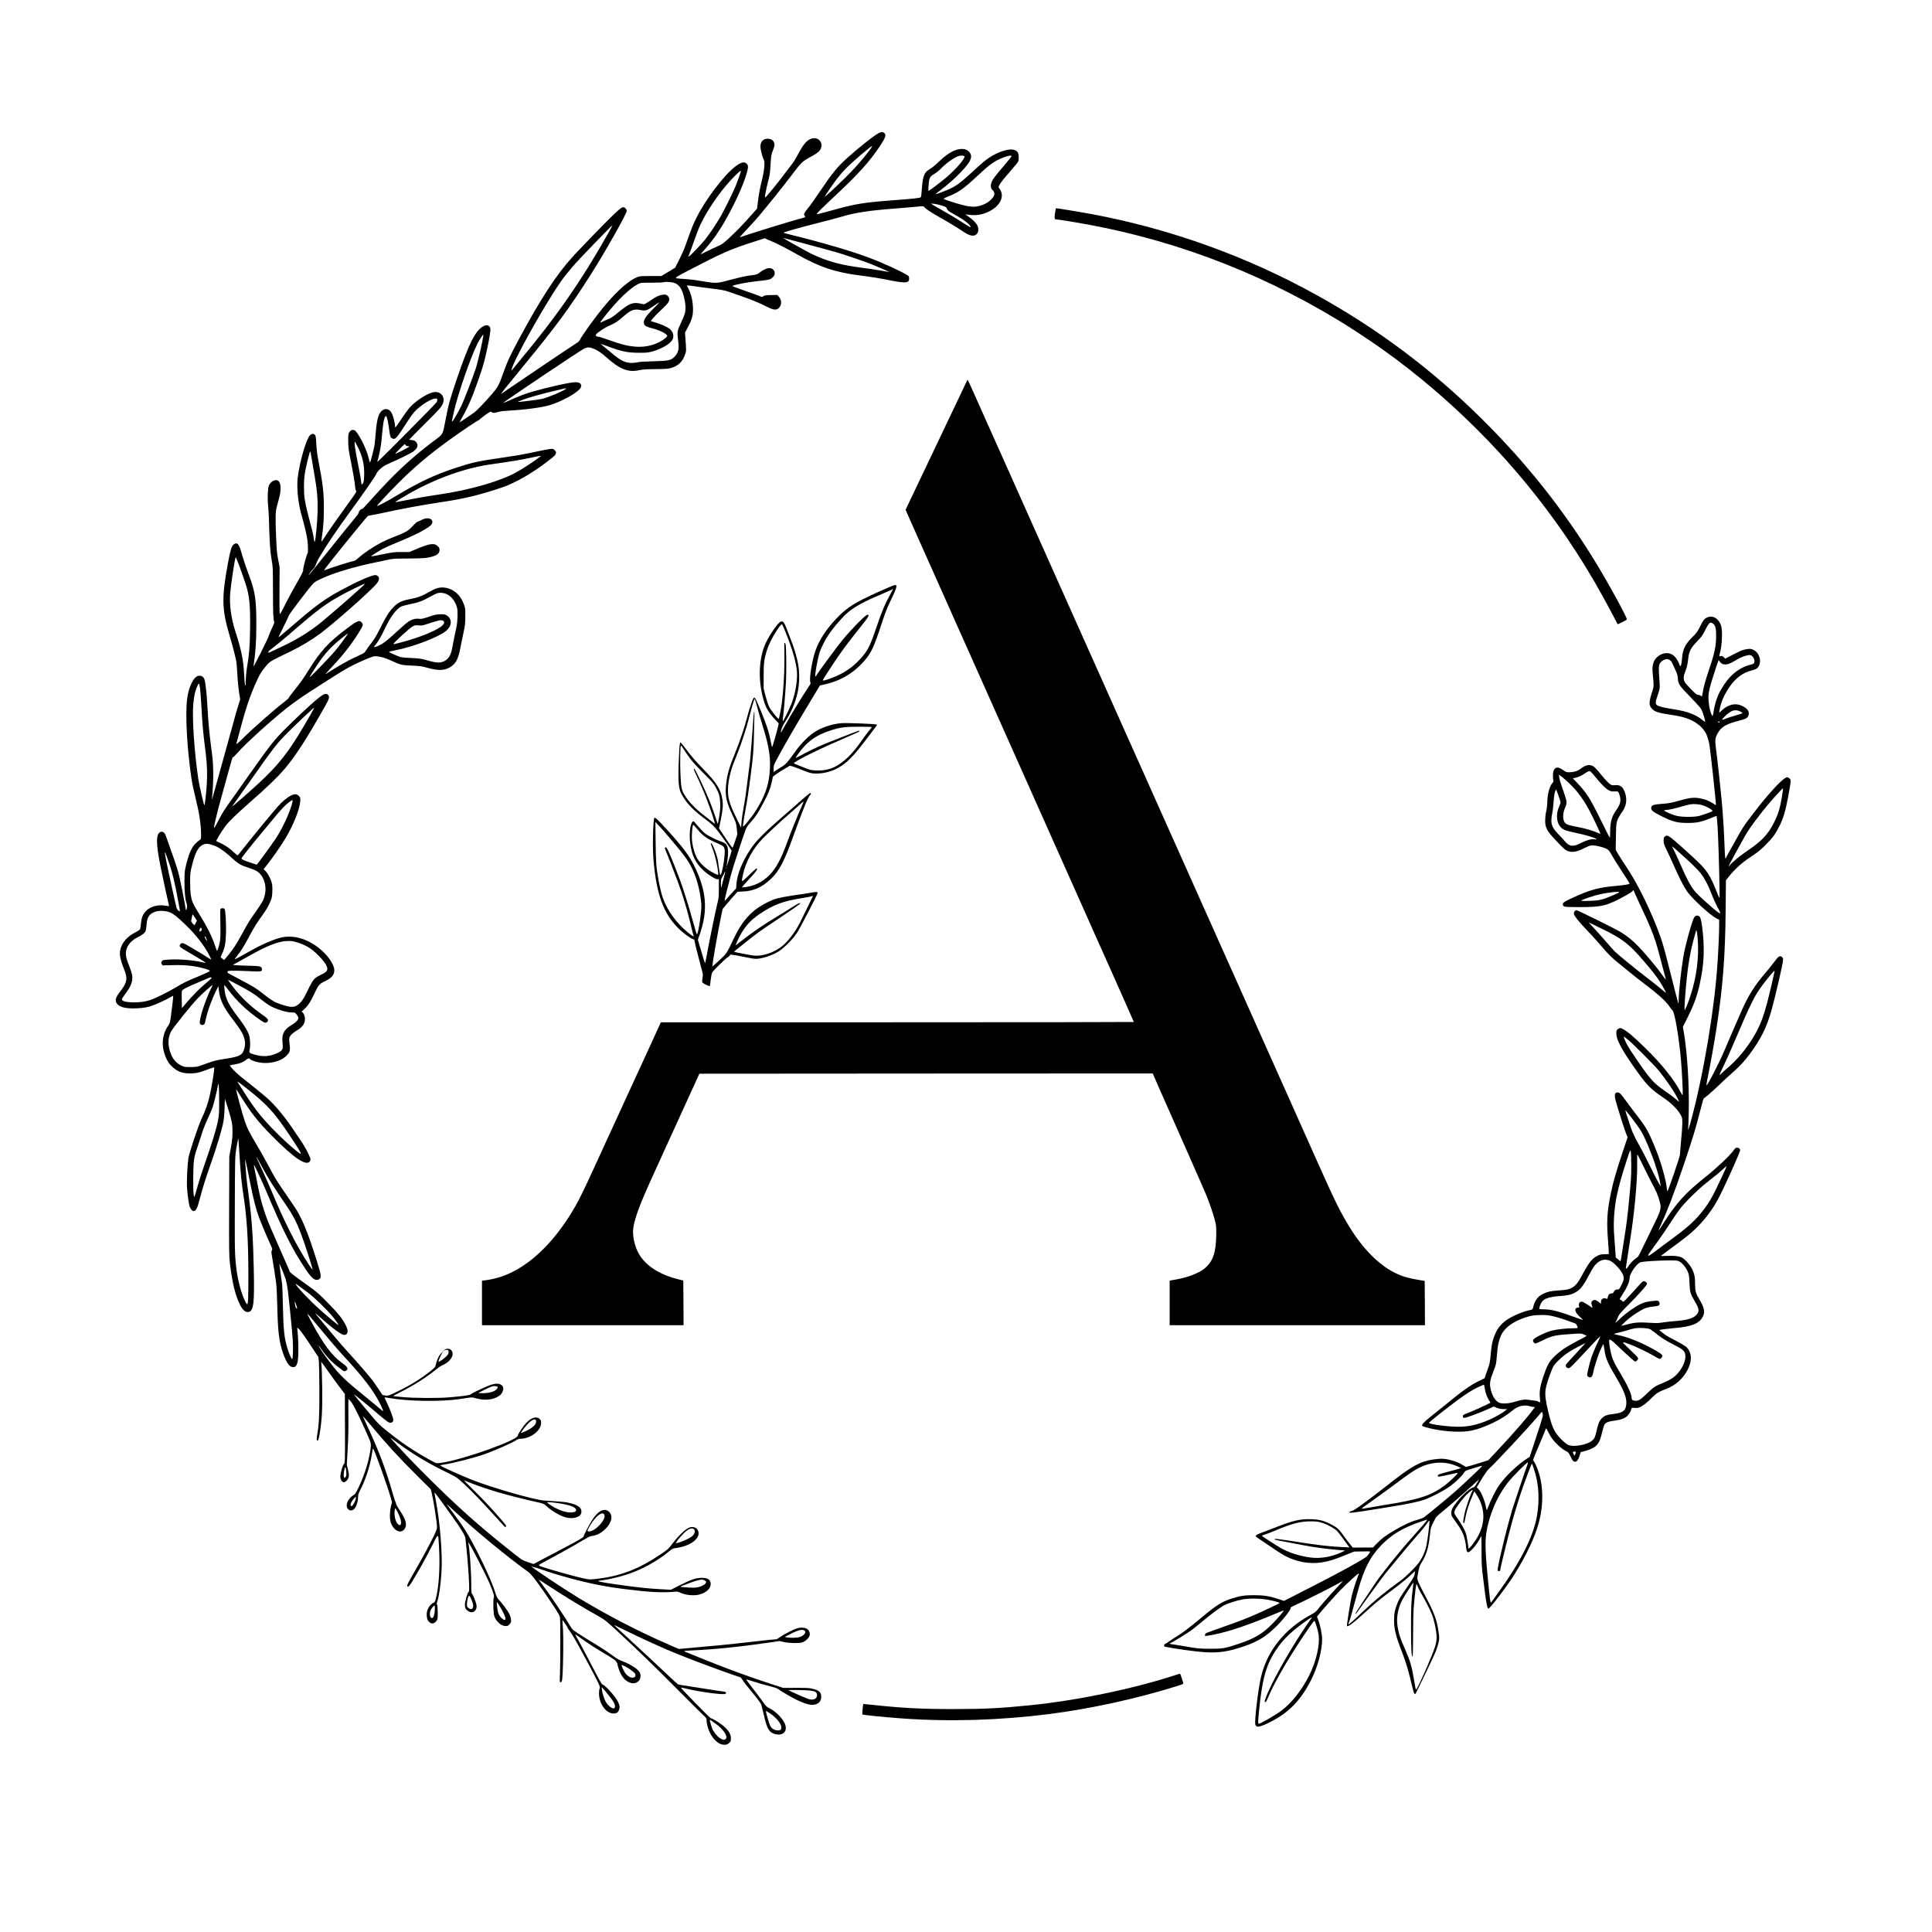 <?xml version="1.0" encoding="UTF-8" standalone="no"?> <svg xmlns="http://www.w3.org/2000/svg" version="1.0" width="3776pt" height="3776pt" viewBox="0 0 3776 3776" preserveAspectRatio="xMidYMid meet"><g transform="translate(0,3776) scale(0.1,-0.1)" fill="#000000" stroke="none"><path d="M17171 35157 c-91 -47 -393 -286 -629 -499 -173 -157 -286 -296 -492 -603 -119 -177 -208 -302 -275 -385 -61 -76 -71 -99 -50 -126 22 -29 20 -31 -37 -44 -146 -35 -1057 -315 -1227 -378 -9 -3 27 39 79 94 130 137 252 272 341 379 160 192 421 518 544 680 250 330 244 325 449 436 62 34 113 70 137 97 118 135 -13 309 -176 233 -83 -38 -147 -121 -259 -335 -25 -49 -68 -116 -95 -150 -26 -33 -85 -110 -130 -171 -184 -245 -396 -503 -399 -484 -5 27 24 174 64 329 30 116 36 160 44 311 7 139 14 189 30 235 12 33 28 78 37 102 31 87 -14 161 -105 170 -108 10 -171 -62 -158 -179 9 -73 43 -197 63 -228 28 -44 12 -215 -41 -426 -29 -114 -54 -244 -68 -357 l-22 -176 -137 -154 c-166 -185 -267 -289 -419 -430 -102 -95 -126 -112 -210 -149 -52 -23 -148 -68 -212 -100 -65 -33 -120 -59 -124 -59 -3 0 26 35 65 78 217 239 379 490 590 910 138 276 256 583 268 696 5 46 2 56 -20 81 -45 53 -113 37 -228 -51 -216 -165 -578 -642 -753 -991 -74 -148 -93 -196 -225 -568 -24 -66 -78 -187 -120 -269 l-76 -149 -134 -81 -135 -81 -210 0 c-205 -1 -213 -1 -274 -27 -191 -81 -463 -339 -752 -713 -142 -184 -327 -446 -349 -494 -12 -27 -32 -51 -54 -65 -53 -31 -998 -666 -1252 -841 -121 -83 -227 -155 -235 -160 -25 -15 54 84 445 560 634 772 873 1097 1302 1770 278 436 703 1188 703 1244 0 28 -38 71 -63 71 -36 0 -78 -32 -212 -161 -156 -151 -652 -663 -789 -814 -309 -341 -616 -811 -1023 -1565 -191 -353 -248 -476 -329 -706 -77 -221 -103 -269 -211 -396 -125 -147 -302 -332 -350 -367 -95 -68 -293 -201 -293 -196 0 3 27 51 59 108 73 126 165 325 221 477 158 428 198 557 259 840 48 227 72 376 64 412 -13 67 -86 81 -157 30 -152 -109 -263 -334 -494 -1008 -131 -380 -166 -506 -221 -794 -62 -322 -42 -286 -239 -433 -378 -284 -691 -568 -1034 -939 -128 -139 -260 -283 -292 -320 -32 -38 -67 -68 -76 -68 -22 0 -60 -45 -60 -72 0 -11 -38 -63 -83 -116 -46 -53 -262 -321 -481 -594 -218 -273 -401 -500 -407 -504 -21 -13 44 79 81 115 24 24 43 55 55 91 9 30 33 82 53 115 158 267 347 548 621 923 294 403 501 703 508 734 3 17 32 53 72 90 57 53 88 72 192 117 198 87 400 187 453 224 90 65 110 130 58 188 -23 26 -38 33 -80 37 -29 2 -52 8 -52 11 0 4 133 139 296 301 294 291 340 344 362 409 48 141 -59 250 -208 211 -108 -28 -303 -152 -417 -267 -37 -36 -109 -134 -181 -242 -65 -100 -122 -178 -125 -174 -4 3 -7 19 -7 35 0 45 -30 167 -55 224 -39 89 -104 120 -174 85 -85 -44 -124 -160 -146 -433 -8 -103 -19 -218 -25 -255 -12 -81 -80 -343 -89 -343 -3 0 -18 49 -32 109 -43 177 -209 496 -271 522 -41 17 -77 2 -102 -41 -19 -31 -21 -51 -20 -175 1 -129 6 -165 63 -450 34 -170 64 -350 67 -400 4 -51 13 -100 21 -113 14 -22 9 -30 -89 -165 -246 -340 -411 -575 -493 -701 -49 -75 -90 -134 -93 -132 -2 3 3 54 12 113 26 173 36 323 36 548 0 303 -20 469 -111 942 -20 105 -32 209 -37 310 -7 128 -11 155 -26 172 -27 30 -67 27 -99 -7 -74 -78 -202 -523 -239 -831 -21 -186 6 -476 67 -697 76 -274 115 -440 124 -526 13 -117 14 -241 2 -253 -18 -20 -92 -299 -86 -325 5 -22 -20 -72 -131 -266 -75 -131 -171 -309 -213 -394 -42 -85 -84 -166 -93 -179 l-17 -24 -6 24 c-3 13 -4 220 -3 459 l3 435 -28 145 c-24 121 -30 191 -40 425 -16 391 -14 513 11 605 11 41 32 120 47 175 48 180 35 320 -32 346 -58 22 -136 -26 -169 -104 -22 -55 -29 -251 -14 -402 6 -60 13 -148 14 -195 15 -527 26 -690 53 -840 27 -155 27 -156 28 -640 1 -442 4 -515 26 -596 2 -5 -18 -52 -43 -104 -25 -52 -53 -118 -61 -146 -21 -72 -310 -648 -303 -604 40 255 56 483 56 825 0 470 -24 632 -137 935 -73 197 -120 337 -163 489 -41 144 -80 180 -142 131 -42 -33 -64 -104 -112 -360 -125 -675 -121 -904 25 -1400 69 -236 125 -452 138 -530 6 -36 15 -155 21 -265 5 -110 20 -262 32 -338 l22 -137 -31 -98 c-31 -94 -72 -241 -148 -522 -20 -74 -72 -261 -115 -415 -43 -154 -95 -341 -115 -415 -64 -235 -125 -454 -135 -485 -9 -27 -9 -25 -5 16 30 314 30 624 0 844 -34 246 -65 529 -75 690 -25 400 -32 496 -46 610 -17 149 -27 185 -59 215 -32 30 -93 31 -132 1 -72 -57 -137 -201 -168 -377 -36 -196 -29 -634 15 -1094 43 -433 71 -613 140 -890 76 -304 110 -528 110 -732 0 -75 -1 -77 -32 -99 -132 -90 -195 -209 -266 -504 -24 -100 -26 -129 -27 -310 0 -200 14 -340 41 -419 9 -23 11 -54 8 -80 -11 -67 -21 -73 -28 -15 -14 105 -98 526 -132 661 -18 75 -59 205 -90 290 -30 84 -79 223 -108 308 -29 85 -60 169 -69 186 -21 41 -60 58 -95 42 -88 -42 -84 -243 13 -710 83 -397 123 -583 143 -660 11 -43 16 -78 11 -78 -4 0 -41 5 -82 11 -197 29 -378 -61 -436 -217 -11 -29 -23 -91 -27 -136 -4 -46 -10 -93 -15 -105 -5 -14 -41 -39 -101 -69 -156 -80 -258 -202 -289 -344 -18 -84 5 -199 77 -376 72 -180 59 -254 -71 -424 -97 -125 -113 -180 -73 -240 50 -75 179 -107 388 -97 195 9 278 32 503 136 48 22 115 56 148 76 34 20 63 35 64 33 4 -4 -20 -221 -44 -393 -18 -134 -21 -143 -61 -203 -125 -186 -132 -420 -20 -648 30 -61 56 -96 104 -141 110 -103 214 -138 386 -131 107 5 153 17 358 94 40 15 75 24 78 21 11 -11 -39 -330 -80 -517 -45 -198 -81 -302 -171 -495 -63 -135 -241 -669 -254 -765 -19 -141 -33 -435 -27 -555 7 -120 25 -264 47 -366 12 -55 53 -109 83 -109 35 0 66 45 90 130 111 406 131 470 270 865 83 236 187 582 212 701 21 100 28 170 33 314 l6 185 38 -115 c21 -63 55 -176 75 -250 32 -124 35 -147 36 -275 0 -114 -6 -173 -32 -315 l-31 -175 -3 -965 c-3 -873 -1 -979 15 -1117 44 -380 107 -636 202 -822 52 -104 115 -150 174 -130 88 31 105 184 91 824 -12 607 -38 990 -95 1410 -25 182 -49 382 -54 445 -17 201 -23 305 -17 300 2 -3 41 -186 85 -407 80 -402 120 -557 193 -753 38 -101 150 -366 221 -520 31 -69 33 -77 20 -97 -13 -20 -12 -35 6 -135 24 -132 55 -336 77 -498 9 -70 19 -261 24 -485 11 -476 36 -680 112 -894 57 -162 115 -252 171 -267 84 -21 118 39 126 226 6 129 -1 353 -14 475 l-8 69 33 -28 c32 -26 113 -141 297 -420 l86 -129 9 -86 c4 -47 9 -302 10 -566 2 -489 -7 -665 -46 -892 -9 -57 -10 -76 -1 -83 22 -18 34 13 54 139 43 261 53 455 48 885 -3 221 -10 426 -15 456 -5 30 -8 56 -7 58 1 1 59 -77 128 -175 68 -98 173 -241 231 -318 l106 -140 2 -580 c3 -724 2 -774 -23 -794 -27 -24 -72 -193 -67 -253 5 -52 37 -98 68 -98 26 0 71 40 86 76 19 45 18 77 -7 181 l-21 88 17 300 c12 212 16 401 14 643 -2 188 -1 341 2 340 4 -2 27 -28 52 -58 53 -66 164 -292 338 -687 54 -123 56 -141 35 -274 -39 -233 -116 -475 -231 -716 -52 -110 -62 -125 -101 -148 -86 -50 -146 -163 -123 -232 20 -61 83 -82 131 -44 44 35 82 135 85 224 2 67 7 86 38 145 105 197 197 476 231 700 10 67 21 122 24 122 20 0 291 -754 350 -973 l21 -77 -20 -82 c-25 -98 -28 -232 -6 -305 45 -152 177 -232 255 -155 78 78 55 189 -80 388 -39 57 -70 114 -70 127 0 12 -5 28 -10 33 -6 6 -31 81 -55 166 -128 457 -279 853 -514 1355 -39 83 -71 154 -71 157 0 3 56 -60 124 -141 336 -402 576 -664 938 -1024 l267 -265 20 -80 c32 -127 99 -555 102 -659 2 -31 -13 -72 -63 -175 -86 -176 -194 -378 -333 -620 -178 -310 -195 -344 -185 -360 14 -23 39 -2 84 71 135 220 257 438 377 673 158 311 142 309 159 26 23 -381 -1 -787 -61 -1010 -19 -70 -22 -76 -57 -91 -43 -18 -96 -90 -113 -153 -19 -69 -8 -158 24 -200 47 -61 107 -61 154 1 27 36 28 39 28 167 -1 83 -5 139 -13 153 -9 17 -9 28 2 55 32 75 71 347 85 590 21 343 -30 975 -110 1386 -17 85 -29 158 -27 162 2 5 62 -73 133 -172 72 -100 174 -242 228 -317 151 -210 238 -353 243 -403 2 -24 8 -86 14 -138 26 -240 51 -561 57 -723 5 -154 4 -179 -9 -190 -23 -17 -71 -182 -72 -248 -1 -64 17 -99 67 -129 94 -58 182 17 157 133 -13 62 -67 192 -86 208 -11 9 -14 48 -14 194 0 244 -35 734 -56 790 -4 8 -2 15 2 15 18 -1 344 -632 417 -808 76 -183 90 -234 76 -280 -14 -47 -7 -289 10 -344 33 -106 136 -198 221 -198 43 0 51 4 80 37 30 34 32 40 27 91 -3 30 -18 79 -32 108 -28 58 -143 213 -206 279 -30 31 -45 60 -68 135 -60 198 -236 584 -439 965 -115 214 -199 346 -356 555 -176 235 -164 218 -141 200 11 -8 74 -65 140 -127 418 -388 1052 -910 1437 -1183 67 -47 217 -248 485 -650 106 -159 131 -204 138 -245 9 -58 8 -860 -1 -1103 -6 -147 -5 -162 10 -162 9 0 21 12 27 27 24 63 38 866 18 1072 -6 62 -8 115 -6 117 5 5 107 -148 107 -160 0 -5 11 -22 25 -38 14 -17 55 -80 92 -142 88 -148 414 -756 470 -876 40 -87 43 -96 31 -125 -7 -17 -12 -61 -11 -100 5 -194 130 -371 270 -383 63 -5 98 13 119 63 22 53 17 97 -21 171 -53 106 -260 333 -305 334 -9 1 -76 120 -180 322 -91 177 -207 396 -257 487 -51 90 -93 166 -93 168 0 5 68 -41 210 -143 63 -45 207 -137 320 -204 264 -157 283 -172 299 -244 29 -131 89 -246 154 -300 100 -82 198 -87 266 -13 28 31 39 104 21 147 -31 75 -180 172 -370 243 -42 15 -104 53 -177 108 -61 46 -185 128 -275 183 -90 54 -239 146 -331 205 -165 104 -168 107 -209 176 -125 209 -398 616 -555 824 -35 46 -62 86 -60 87 2 2 108 -67 237 -152 236 -156 639 -401 913 -554 144 -81 153 -88 385 -303 406 -376 671 -633 1152 -1116 256 -257 493 -493 528 -525 54 -50 62 -62 62 -94 1 -124 68 -290 156 -382 67 -70 125 -100 194 -100 43 0 55 5 88 34 35 32 37 38 37 93 -1 71 -33 133 -108 206 -74 72 -224 170 -285 186 -22 6 -594 591 -586 600 1 2 60 -11 131 -28 261 -63 714 -121 742 -95 28 26 5 42 -71 49 -40 4 -149 20 -243 36 -93 16 -263 42 -376 59 -114 16 -218 34 -232 39 -13 5 -92 74 -173 153 -119 115 -593 556 -1023 951 -34 31 -60 57 -56 57 3 0 108 -51 233 -113 284 -141 770 -362 957 -435 28 -11 102 -41 165 -66 256 -105 1079 -406 1110 -406 4 0 19 -17 31 -37 34 -55 107 -149 243 -312 67 -81 126 -162 133 -184 7 -21 29 -107 48 -190 64 -276 101 -347 201 -381 179 -61 286 52 204 216 -49 99 -185 231 -288 280 -57 27 -69 39 -131 127 -38 53 -128 172 -200 265 -72 93 -130 171 -128 173 2 2 44 -10 93 -26 112 -37 268 -82 404 -116 58 -15 112 -33 121 -41 35 -31 266 -167 370 -217 135 -65 235 -97 300 -97 110 0 179 59 179 154 0 90 -34 124 -158 158 -69 18 -103 20 -330 20 l-253 -1 -172 55 c-485 157 -958 330 -1462 536 -93 38 -200 82 -237 96 -38 15 -68 30 -68 33 0 4 71 9 158 13 438 19 931 70 1511 154 l194 28 86 -18 c109 -24 287 -28 355 -9 66 19 142 91 151 143 10 51 -19 107 -65 130 -44 22 -124 23 -187 2 -71 -23 -226 -102 -314 -160 l-78 -51 -133 -12 c-73 -7 -281 -30 -463 -51 -277 -33 -664 -71 -1215 -119 l-105 -9 -75 33 c-41 18 -131 58 -200 88 -561 247 -1151 555 -1690 882 -319 194 -927 601 -915 613 3 3 11 0 17 -6 7 -7 21 -12 33 -12 11 0 71 -18 134 -40 329 -116 787 -241 1121 -305 242 -46 297 -55 570 -89 418 -53 691 -67 905 -47 72 7 85 5 126 -15 100 -49 266 -67 374 -39 136 36 225 116 225 204 0 86 -53 124 -174 123 -118 -1 -206 -31 -443 -151 l-161 -82 -184 10 c-260 15 -383 28 -718 72 -333 44 -537 79 -518 90 7 3 42 10 78 13 108 12 337 66 475 111 304 101 593 258 825 450 68 56 81 62 135 69 199 23 376 113 431 219 40 77 8 167 -66 187 -75 20 -136 -9 -255 -122 -48 -45 -124 -131 -169 -192 -79 -105 -90 -116 -217 -202 -450 -306 -809 -443 -1299 -495 -114 -12 -116 -11 -260 21 -153 34 -600 159 -759 212 -110 37 -114 28 59 120 205 109 552 303 706 395 124 74 160 91 205 96 173 20 369 213 369 363 0 76 -62 144 -131 144 -78 0 -159 -65 -246 -198 -56 -87 -163 -291 -167 -320 -3 -21 -94 -74 -401 -235 -126 -67 -308 -162 -404 -213 l-173 -92 -107 36 c-118 39 -112 35 -426 286 -612 488 -1045 881 -1699 1540 -229 231 -569 596 -561 604 1 2 61 -41 131 -94 293 -220 628 -420 1009 -601 71 -34 153 -81 180 -104 127 -105 358 -336 580 -579 133 -146 264 -289 291 -319 43 -47 51 -52 62 -38 11 13 -1 32 -84 129 -191 221 -359 400 -552 590 -109 105 -190 189 -182 186 8 -4 71 -28 140 -56 316 -125 741 -248 1276 -368 138 -30 144 -33 204 -88 91 -85 250 -178 359 -210 138 -41 287 -3 309 78 29 102 -59 171 -268 210 -64 13 -170 22 -460 40 -188 13 -1001 245 -1400 402 -224 87 -612 263 -624 282 -3 5 34 14 82 21 180 25 602 135 812 211 204 74 532 221 599 269 17 12 45 21 68 21 199 1 406 156 408 307 0 44 -4 57 -28 80 -55 56 -156 30 -251 -64 -58 -57 -176 -232 -176 -261 0 -86 -1026 -455 -1467 -527 -57 -10 -113 -15 -125 -11 -31 7 -277 145 -413 231 -199 125 -335 223 -568 409 -118 94 -160 136 -291 291 -226 267 -339 406 -334 410 4 4 268 -211 481 -393 171 -146 207 -169 245 -156 49 17 50 49 3 177 -24 64 -64 160 -91 214 -26 54 -47 100 -45 102 3 2 46 -4 97 -13 362 -64 1000 -74 1359 -21 52 7 131 19 176 26 75 11 89 10 155 -9 151 -43 293 -36 405 19 69 33 105 72 123 135 16 53 -1 92 -50 117 -47 25 -128 16 -227 -23 -126 -51 -337 -152 -354 -171 -16 -18 -140 -35 -424 -59 -207 -18 -690 -16 -905 5 -102 9 -187 18 -188 20 -2 2 63 37 145 78 243 121 516 294 680 430 48 40 104 79 123 87 147 58 240 174 210 264 -15 45 -44 66 -93 66 -34 0 -46 -7 -101 -63 -48 -48 -70 -79 -94 -138 -17 -42 -34 -95 -38 -118 -6 -40 -15 -49 -106 -122 -205 -164 -448 -308 -744 -444 -75 -34 -85 -36 -135 -28 l-53 8 -81 121 c-44 66 -96 141 -115 165 -94 120 -310 370 -439 509 -79 85 -221 247 -314 360 -94 113 -215 258 -269 322 -54 64 -98 119 -98 122 0 4 48 -37 108 -90 232 -208 405 -334 457 -334 78 0 90 79 30 194 -64 124 -145 225 -325 409 -199 204 -249 247 -485 414 -186 131 -285 209 -285 223 0 8 -48 118 -302 695 -108 244 -153 358 -198 500 -64 199 -86 291 -160 680 -17 88 -34 171 -37 185 -4 17 -2 22 5 15 14 -14 150 -306 234 -505 335 -790 509 -1134 784 -1547 106 -160 178 -212 243 -179 57 30 53 72 -34 351 -181 580 -303 873 -454 1090 -134 192 -328 480 -363 540 -20 33 -88 158 -151 277 -64 119 -163 295 -221 391 -131 219 -179 313 -221 440 -54 163 -180 627 -170 627 2 0 45 -66 96 -147 202 -323 327 -482 603 -762 444 -451 691 -611 748 -486 9 21 8 35 -12 83 -32 82 -121 239 -181 324 -29 40 -97 140 -152 223 -155 231 -339 453 -493 591 -43 39 -162 137 -264 218 -102 81 -222 177 -268 214 -86 69 -209 198 -199 209 4 3 46 12 94 20 99 16 172 45 225 92 37 32 61 33 83 4 6 -8 49 -26 95 -40 212 -65 475 -16 607 112 68 66 79 106 62 224 -7 47 -9 102 -5 122 8 45 58 96 145 148 78 46 124 92 145 143 28 67 16 160 -26 205 l-22 23 56 53 c72 68 121 144 192 299 76 163 98 190 203 239 137 65 187 125 186 221 -2 115 -142 310 -320 444 -248 187 -520 251 -762 179 -155 -45 -381 -147 -561 -251 -115 -66 -295 -164 -303 -164 -4 0 17 30 46 68 76 93 130 180 232 372 100 186 155 274 275 440 88 122 149 240 171 330 7 30 13 100 12 155 0 81 -5 114 -26 174 -27 76 -77 159 -121 201 l-25 22 53 67 c124 156 261 351 368 526 151 245 285 575 295 730 5 66 3 73 -21 102 -39 46 -81 51 -151 19 -78 -36 -170 -111 -267 -220 -93 -104 -463 -553 -643 -781 -65 -82 -124 -156 -131 -164 -11 -12 -22 -5 -75 43 -90 84 -153 129 -253 180 -48 25 -93 47 -98 48 -12 4 103 193 170 283 79 104 209 230 487 475 326 285 534 486 667 640 217 253 436 591 802 1240 82 145 92 184 56 220 -40 40 -90 19 -230 -98 -118 -99 -408 -370 -600 -562 -220 -220 -291 -309 -680 -860 -107 -151 -260 -367 -340 -480 -180 -251 -205 -291 -288 -449 -89 -171 -95 -179 -86 -116 8 59 79 349 130 525 19 69 71 256 114 415 107 389 111 405 124 405 7 0 50 43 96 96 146 167 628 605 935 850 135 108 310 232 487 345 633 407 669 429 837 513 117 59 276 128 360 157 52 18 59 19 150 3 72 -12 124 -30 222 -74 187 -86 209 -91 409 -99 161 -7 186 -10 315 -46 212 -58 331 -52 449 26 98 65 143 155 183 364 13 72 41 204 60 295 33 150 36 180 37 325 0 157 0 162 -32 244 -71 188 -214 303 -392 318 -89 7 -158 -14 -285 -88 -126 -74 -229 -112 -376 -139 -155 -28 -236 -68 -321 -158 -89 -94 -140 -176 -256 -407 -77 -153 -118 -222 -173 -290 -40 -50 -87 -114 -103 -143 -30 -51 -36 -55 -136 -100 -195 -87 -390 -196 -655 -367 -16 -11 38 52 122 140 222 233 422 494 561 731 48 80 51 100 21 138 -43 54 -91 34 -304 -128 -350 -265 -502 -432 -736 -807 -117 -186 -150 -233 -306 -428 -46 -57 -83 -108 -83 -115 -1 -6 -42 -42 -92 -81 -196 -150 -597 -503 -815 -719 -62 -61 -113 -105 -113 -98 0 7 11 52 24 100 14 48 50 180 80 294 104 388 203 659 340 938 21 41 74 120 119 174 93 112 73 100 497 305 212 103 409 222 589 356 271 203 993 842 1092 968 50 63 59 110 28 143 -14 15 -34 24 -54 24 -74 0 -336 -115 -670 -295 -320 -172 -502 -305 -974 -714 -134 -116 -246 -210 -248 -207 -2 2 41 94 97 204 55 111 100 205 100 210 0 25 362 504 479 635 34 37 72 58 246 134 215 93 626 212 960 278 66 13 174 36 240 51 115 26 133 27 420 28 309 2 371 8 492 47 78 26 113 63 113 121 0 33 -6 46 -35 73 -72 68 -159 55 -451 -70 l-105 -44 -152 0 c-141 0 -167 -3 -372 -45 -120 -25 -221 -43 -223 -41 -6 6 138 99 228 148 47 25 169 79 272 121 325 131 587 264 666 339 65 63 29 137 -67 137 -34 0 -68 -10 -118 -35 -39 -19 -76 -35 -81 -35 -5 0 -48 -40 -94 -89 -93 -98 -110 -106 -423 -231 -221 -87 -490 -255 -660 -410 -16 -16 -46 -31 -65 -35 -64 -13 -383 -112 -480 -149 -51 -19 -96 -34 -98 -32 -8 9 827 1042 859 1062 8 5 39 11 69 15 30 4 128 23 218 43 377 83 768 155 1142 211 451 67 764 142 1190 287 258 87 586 275 890 509 142 110 156 123 165 161 6 22 1 33 -24 58 -30 30 -33 31 -88 25 -32 -4 -139 -24 -238 -45 -306 -65 -380 -78 -700 -125 -487 -71 -586 -93 -935 -208 -391 -130 -707 -279 -1140 -540 -196 -118 -370 -208 -370 -192 0 11 194 220 380 409 321 326 642 598 1060 897 210 151 519 359 531 359 7 0 31 17 54 39 22 21 75 62 118 91 73 49 79 52 95 36 24 -21 56 -20 133 3 40 12 112 21 194 25 309 15 648 60 804 106 221 66 513 223 594 320 59 69 19 130 -84 130 -100 0 -505 -88 -829 -181 -149 -42 -271 -88 -459 -173 -69 -30 -126 -54 -128 -52 -9 9 1521 1035 1589 1066 24 11 57 20 74 20 85 0 213 -67 339 -180 280 -251 441 -315 667 -263 55 12 132 17 308 19 179 1 249 6 293 18 152 42 238 124 288 274 23 69 23 52 3 334 l-6 87 55 103 c80 151 102 229 101 358 -1 139 -32 282 -82 383 l-38 77 30 0 c17 0 85 -9 151 -19 66 -11 181 -27 255 -35 246 -29 294 -38 390 -71 52 -18 187 -65 300 -105 131 -45 267 -101 376 -155 142 -70 179 -85 219 -85 40 0 52 5 79 33 58 57 56 154 -4 220 l-29 32 -122 -2 c-104 -2 -127 -5 -149 -22 -27 -19 -27 -19 -71 1 -24 11 -127 48 -229 83 -259 90 -314 111 -304 117 35 22 282 70 447 88 274 30 295 35 339 80 32 32 38 44 38 80 0 33 -6 48 -29 71 -54 53 -144 33 -269 -61 -48 -36 -56 -39 -175 -53 -81 -10 -213 -39 -378 -83 -282 -74 -282 -74 -509 -39 -52 9 -140 22 -195 31 -55 8 -159 19 -232 23 -73 4 -136 10 -140 14 -13 14 22 35 247 153 652 340 814 411 1261 555 l227 72 47 -22 c26 -12 70 -31 97 -42 81 -32 313 -151 473 -243 434 -250 764 -361 1249 -421 220 -27 351 -49 615 -101 261 -51 333 -45 339 28 2 21 -2 46 -7 57 -21 38 -432 232 -756 357 -335 129 -980 318 -1595 467 -93 23 -96 24 -87 33 13 13 244 78 637 179 223 57 441 115 486 129 267 80 526 120 1059 161 182 14 368 30 415 35 118 14 128 13 148 -11 29 -36 131 -102 302 -199 181 -102 334 -195 450 -273 139 -94 222 -108 275 -45 29 35 34 98 11 153 -20 48 -89 120 -171 177 l-70 49 65 -8 c156 -20 258 -3 396 62 228 110 318 307 205 452 -20 25 -20 25 -1 62 23 47 78 116 200 256 53 61 115 134 138 163 41 52 42 56 42 127 0 83 -19 117 -76 141 -100 42 -325 -27 -513 -156 -83 -57 -145 -111 -403 -348 -135 -125 -245 -204 -362 -257 -76 -35 -268 -106 -274 -101 -1 2 60 50 135 107 76 57 197 162 270 232 255 248 326 364 279 455 -47 89 -155 115 -289 68 -108 -38 -219 -118 -369 -264 -37 -36 -98 -84 -135 -106 -86 -52 -117 -100 -137 -216 -9 -47 -18 -138 -22 -202 -3 -64 -11 -124 -17 -132 -13 -17 -146 -31 -612 -66 -488 -37 -672 -67 -1045 -170 -58 -15 -165 -45 -238 -65 -74 -20 -136 -34 -140 -31 -9 9 89 106 383 381 431 402 657 654 857 956 106 160 123 214 79 251 -30 24 -56 23 -110 -5z m-191 -353 c-118 -158 -297 -359 -466 -524 -234 -228 -409 -388 -394 -360 22 43 173 261 246 355 38 50 105 128 149 174 122 128 520 469 532 457 3 -3 -27 -49 -67 -102z m1869 -98 c25 -30 -155 -243 -342 -404 -105 -90 -345 -272 -358 -272 -5 0 -7 25 -4 55 3 30 7 80 10 112 8 87 28 118 104 163 36 21 86 60 111 85 111 116 255 222 355 262 42 16 110 16 124 -1z m921 1 c0 -7 -64 -87 -141 -177 -188 -219 -236 -285 -255 -348 -17 -57 -8 -108 22 -133 33 -27 46 -68 34 -105 -16 -49 -96 -127 -166 -162 -141 -71 -254 -80 -436 -33 -162 42 -383 114 -384 126 -1 6 40 26 91 46 191 74 301 151 560 394 244 228 329 290 485 355 106 44 190 61 190 37z m-5290 -295 c0 -15 -57 -174 -100 -282 -46 -115 -219 -466 -295 -600 -73 -128 -224 -354 -302 -450 -75 -94 -287 -316 -316 -331 -17 -10 -17 -8 -2 28 9 21 50 130 90 243 94 263 107 295 161 404 156 310 420 676 653 904 88 86 111 104 111 84z m3922 -668 c75 -23 92 -32 100 -53 14 -39 35 -58 107 -97 162 -90 257 -151 307 -199 53 -49 71 -84 38 -71 -8 3 -84 50 -167 104 -84 54 -235 145 -337 202 -102 57 -201 115 -220 128 l-35 24 59 -5 c32 -3 99 -18 148 -33z m-6508 -531 c-522 -928 -1015 -1639 -1736 -2501 -70 -84 -135 -163 -143 -175 -29 -41 -24 -9 11 78 123 305 673 1271 937 1645 66 93 142 188 255 320 93 107 744 781 750 776 2 -3 -31 -67 -74 -143z m3716 -183 c146 -39 306 -82 355 -96 360 -96 459 -125 690 -204 143 -48 303 -105 355 -125 108 -42 372 -157 368 -161 -2 -1 -73 11 -158 27 -85 16 -247 40 -360 54 -426 54 -686 125 -1005 276 -63 30 -498 273 -535 299 -19 13 -36 17 290 -70z m-2444 -795 c101 -30 158 -107 200 -271 34 -136 41 -242 20 -324 -9 -36 -44 -123 -78 -193 -72 -151 -76 -179 -54 -344 23 -164 7 -233 -72 -316 -68 -70 -111 -80 -412 -88 -169 -4 -279 -11 -305 -19 -22 -7 -76 -13 -120 -13 -127 0 -219 46 -395 197 -52 45 -121 102 -152 126 -32 24 -56 46 -54 47 2 2 77 -24 167 -58 236 -88 360 -113 574 -114 148 0 182 3 259 24 167 44 337 139 391 219 47 69 25 169 -49 226 -53 40 -169 92 -270 121 -50 14 -91 27 -93 29 -9 9 84 111 195 215 135 126 162 162 162 213 0 43 -40 87 -79 89 -90 4 -159 -25 -307 -126 -70 -48 -103 -65 -118 -61 -12 3 -52 11 -89 18 -129 21 -202 -10 -401 -176 -97 -81 -141 -110 -202 -135 -44 -18 -96 -41 -116 -52 -21 -10 -38 -15 -38 -11 0 5 46 66 103 138 247 309 481 534 637 612 55 27 56 27 272 27 119 1 220 4 224 8 13 13 149 7 200 -8z m-379 -490 c-171 -167 -223 -251 -198 -317 15 -39 49 -57 156 -84 148 -36 295 -111 295 -150 0 -18 -61 -68 -133 -108 -152 -85 -332 -119 -524 -98 -138 14 -253 44 -481 126 -100 36 -195 66 -211 66 -37 0 -59 24 -41 45 36 44 169 131 259 170 116 50 153 74 274 179 155 134 208 153 347 124 83 -17 119 -5 238 77 59 41 112 74 117 74 6 1 -38 -46 -98 -104z m-3362 -666 c-28 -143 -95 -422 -121 -504 -55 -171 -235 -639 -284 -740 -102 -208 -209 -376 -186 -292 3 12 20 86 36 164 70 324 325 1064 461 1336 41 81 108 182 115 174 3 -2 -7 -64 -21 -138z m1635 -920 c-90 -61 -363 -174 -480 -198 -80 -16 -443 -61 -449 -56 -7 7 -5 8 104 48 124 45 364 112 600 167 99 23 185 43 190 45 6 2 19 4 30 4 17 1 18 -1 5 -10z m-2513 -205 c3 -9 -2 -33 -12 -53 -17 -32 -1152 -1177 -1160 -1169 -2 2 7 39 20 83 12 44 30 123 39 175 15 90 20 131 46 406 14 149 45 253 69 229 16 -16 39 -122 56 -254 20 -149 25 -164 63 -180 61 -26 76 -9 307 349 85 132 140 197 224 264 166 132 328 202 348 150z m-1554 -929 c95 -191 133 -363 124 -566 -4 -87 -9 -123 -22 -143 -10 -14 -21 -26 -25 -26 -4 0 -10 33 -14 73 -4 39 -23 149 -42 242 -67 323 -99 542 -76 520 5 -5 30 -50 55 -100z m935 35 c8 -13 23 -20 43 -20 26 0 29 -2 20 -14 -13 -15 -249 -136 -266 -136 -5 0 33 43 85 95 52 52 97 95 100 95 3 0 11 -9 18 -20z m-1858 -137 c0 -8 21 -129 78 -458 51 -290 65 -461 59 -710 -5 -208 -40 -569 -57 -588 -4 -4 -12 31 -19 79 -12 84 -21 124 -116 479 -25 94 -52 219 -60 278 -19 137 -19 351 0 487 18 124 94 440 106 440 5 0 9 -3 9 -7z m4485 -89 c-120 -94 -337 -235 -475 -311 -320 -174 -909 -342 -1500 -428 -214 -31 -465 -75 -688 -120 -92 -18 -168 -32 -170 -30 -4 4 120 80 278 170 525 297 1089 498 1595 570 403 57 539 80 735 120 113 24 214 43 225 44 l20 0 -20 -15z m-5755 -2485 c77 -231 95 -425 87 -914 -5 -324 -17 -463 -59 -715 -16 -99 -28 -246 -28 -354 0 -6 -3 -6 -9 0 -5 5 -14 106 -20 225 -15 276 -54 466 -172 833 -82 254 -117 515 -100 737 14 179 85 650 107 709 5 14 108 -262 194 -521z m2314 -20 c-52 -58 -666 -594 -854 -746 -199 -161 -447 -315 -695 -433 -93 -44 -205 -98 -248 -119 -50 -25 -76 -33 -73 -24 3 8 6 18 6 22 0 5 51 47 114 94 62 48 185 149 272 224 598 519 733 619 1094 812 137 73 380 190 394 191 5 0 1 -10 -10 -21z m1613 -179 c91 -40 171 -141 204 -260 20 -72 15 -268 -10 -385 -12 -55 -33 -156 -47 -225 -13 -69 -31 -161 -40 -205 -28 -140 -84 -216 -183 -250 -71 -24 -134 -18 -291 26 -135 38 -157 41 -325 49 -125 5 -194 12 -225 24 -70 25 -210 89 -210 96 0 3 62 18 139 33 339 66 818 249 972 371 121 95 133 234 26 304 -36 24 -50 27 -126 26 -75 0 -105 -7 -228 -48 -122 -40 -149 -46 -192 -40 -67 9 -139 -10 -208 -55 -32 -21 -133 -108 -225 -193 -172 -161 -257 -228 -343 -270 -53 -27 -105 -42 -105 -32 0 3 15 24 34 47 48 59 113 172 181 317 103 220 219 377 315 425 25 12 107 34 182 49 157 30 236 60 388 145 60 34 126 65 147 70 48 12 116 4 170 -19z m-73 -520 c38 -14 35 -55 -7 -94 -78 -72 -291 -171 -565 -260 -157 -51 -377 -109 -393 -104 -18 6 320 317 375 345 44 23 58 25 119 20 62 -5 81 -2 171 29 110 38 231 72 258 73 9 1 28 -3 42 -9z m-1869 -277 c-43 -67 -170 -236 -244 -324 -87 -104 -481 -512 -488 -505 -5 5 57 107 150 246 147 220 272 355 482 523 60 48 112 87 114 87 2 0 -5 -12 -14 -27z m-2876 -1040 c6 -49 15 -167 21 -263 29 -497 36 -581 90 -1005 28 -218 34 -423 21 -625 -11 -167 -37 -389 -46 -398 -9 -9 -100 384 -120 518 -79 535 -123 1207 -96 1475 7 66 19 152 28 190 17 76 66 195 81 195 5 0 14 -39 21 -87z m2149 -540 c-451 -784 -629 -1001 -1296 -1586 -194 -171 -242 -209 -215 -174 6 6 119 167 253 357 588 833 605 855 840 1089 180 180 490 471 502 471 3 0 -34 -71 -84 -157z m-353 -1730 c-57 -199 -185 -473 -316 -673 -68 -103 -364 -510 -372 -510 -2 0 -55 17 -118 39 -131 44 -179 66 -179 84 0 14 178 239 405 512 82 99 192 231 244 294 129 156 212 243 285 297 71 54 77 48 51 -43z m-1585 -788 c128 -33 245 -109 429 -279 105 -96 158 -127 292 -170 58 -19 128 -45 155 -59 191 -97 252 -390 129 -615 -19 -34 -79 -124 -133 -200 -113 -158 -139 -200 -257 -417 -48 -88 -112 -198 -142 -244 -60 -93 -202 -271 -215 -271 -4 0 -16 8 -27 19 -10 10 -25 21 -32 23 -10 3 -5 21 19 73 55 113 73 208 79 405 6 191 -10 454 -28 476 -14 17 -61 18 -77 2 -9 -9 -10 -80 -5 -282 6 -288 1 -350 -39 -479 -12 -37 -25 -64 -29 -60 -3 5 -23 60 -44 123 -49 150 -156 364 -285 569 -57 91 -118 197 -135 235 -43 94 -60 214 -59 431 1 165 2 174 42 332 59 232 116 338 205 382 49 25 82 26 157 6z m-794 -426 c45 -133 106 -395 149 -639 14 -80 30 -165 35 -190 5 -25 7 -47 5 -49 -12 -11 -55 34 -65 66 -22 80 -176 786 -211 968 -35 186 -20 159 87 -156z m-14 -898 c78 -30 136 -76 311 -242 201 -192 376 -417 471 -606 20 -40 36 -75 36 -78 0 -3 -19 7 -42 23 -47 32 -184 116 -293 179 -38 22 -101 59 -140 82 -80 48 -112 50 -135 8 -14 -27 -14 -29 13 -52 15 -13 60 -43 100 -66 151 -87 353 -208 372 -223 25 -19 21 -19 -59 -1 -197 46 -505 66 -706 46 -56 -5 -66 -9 -79 -32 -13 -24 -13 -29 2 -52 l16 -25 193 5 c260 7 449 -15 656 -76 55 -17 72 -26 70 -38 -2 -10 -77 -46 -213 -103 -240 -99 -284 -120 -450 -219 -155 -93 -399 -213 -496 -245 -99 -33 -188 -46 -321 -46 -162 0 -247 24 -234 68 4 10 33 54 66 98 115 151 152 257 131 373 -7 36 -32 112 -55 170 -51 125 -66 182 -66 250 0 125 87 243 234 315 95 47 141 86 155 129 5 18 12 70 16 117 11 147 52 208 168 251 70 26 198 21 279 -10z m497 -103 l39 -62 -20 -41 c-11 -22 -22 -42 -24 -44 -9 -10 -71 62 -68 77 2 10 8 43 14 75 6 31 13 57 15 57 3 0 22 -28 44 -62z m131 -217 c13 -26 -24 -75 -39 -52 -6 10 -5 24 5 43 17 33 20 34 34 9z m92 -193 c10 -23 16 -43 14 -45 -5 -6 -46 62 -46 76 0 24 16 9 32 -31z m1796 -83 c158 -51 264 -117 392 -245 108 -108 167 -192 176 -251 9 -51 -24 -85 -130 -134 -123 -57 -149 -88 -251 -300 -88 -184 -131 -243 -214 -297 -67 -42 -135 -36 -326 28 -109 36 -168 71 -311 185 -150 120 -194 147 -469 293 -121 64 -227 121 -235 125 -8 5 -15 17 -15 27 0 17 9 19 85 22 47 2 192 -2 323 -8 263 -13 270 -11 265 44 -5 52 -29 57 -313 63 -140 3 -252 10 -250 14 3 4 42 28 88 52 45 25 166 92 269 149 329 185 547 266 716 267 79 1 108 -4 200 -34z m-1697 -694 c-6 -10 -54 -54 -108 -98 -112 -92 -261 -242 -384 -387 l-84 -100 -3 170 c-3 166 -2 169 20 188 34 27 137 77 288 139 74 31 160 67 190 81 69 31 95 34 81 7z m515 -127 c253 -136 330 -184 436 -271 51 -42 122 -95 158 -119 116 -77 373 -159 478 -153 37 3 46 -1 72 -30 73 -80 50 -130 -105 -223 -75 -46 -118 -90 -144 -149 -24 -53 -28 -103 -17 -214 10 -106 -5 -130 -106 -178 -136 -65 -282 -76 -434 -31 -115 33 -120 38 -104 104 18 74 8 230 -19 300 -27 72 -92 176 -183 296 -213 280 -267 385 -289 566 -6 49 -8 92 -6 95 3 2 39 -40 80 -94 173 -229 374 -417 628 -591 82 -57 106 -62 134 -32 32 35 13 62 -99 139 -224 155 -423 345 -585 560 -51 67 -88 121 -83 121 5 0 90 -43 188 -96z m-515 -61 c-124 -248 -249 -640 -223 -699 13 -26 43 -35 73 -20 18 9 26 28 41 104 31 153 118 393 208 572 l38 75 7 -60 c25 -218 87 -346 306 -631 122 -160 171 -243 194 -329 19 -73 19 -125 2 -192 -35 -134 -88 -163 -363 -205 -194 -29 -222 -36 -464 -124 -99 -36 -112 -38 -225 -39 -111 0 -125 2 -180 28 -108 51 -182 143 -224 282 -43 140 -36 267 20 381 36 70 382 503 524 653 70 74 278 261 291 261 2 0 -9 -26 -25 -57z m677 -1955 c417 -329 546 -469 855 -931 179 -266 243 -376 208 -357 -57 30 -244 192 -395 339 -334 329 -471 496 -691 841 -65 102 -124 195 -133 208 -8 12 -11 22 -7 22 4 0 77 -55 163 -122z m-525 -226 c2 -250 0 -289 -21 -405 -30 -164 -127 -479 -297 -962 -36 -104 -84 -257 -106 -339 -22 -82 -46 -163 -53 -180 -13 -31 -13 -31 -22 39 -13 99 -9 509 5 640 10 86 24 144 68 270 30 88 66 196 79 240 35 115 69 202 137 350 33 72 68 155 79 185 25 71 96 357 104 422 15 112 26 8 27 -260z m397 -1078 c23 -366 41 -554 75 -774 70 -453 98 -887 99 -1545 1 -487 -4 -605 -24 -605 -11 0 -47 67 -84 160 -35 85 -90 299 -110 425 -44 285 -49 411 -47 1100 4 1271 2 1198 36 1392 16 95 31 171 32 169 2 -2 12 -147 23 -322z m460 -274 c110 -203 178 -309 487 -767 148 -219 220 -382 377 -856 70 -213 110 -347 104 -352 -2 -2 -32 39 -68 93 -135 204 -267 438 -400 707 -129 262 -180 374 -360 800 -40 93 -117 266 -171 383 -88 188 -108 236 -95 221 2 -2 58 -105 126 -229z m446 -2170 c13 -47 31 -139 39 -205 29 -236 85 -801 96 -964 11 -178 4 -395 -13 -384 -16 9 -63 120 -91 213 -62 207 -77 347 -88 830 -5 212 -11 399 -14 415 -9 56 -55 387 -55 399 1 22 101 -221 126 -304z m429 -251 c125 -93 360 -320 477 -459 59 -72 129 -172 123 -178 -5 -6 -195 153 -370 309 -199 177 -465 460 -465 493 0 9 46 -24 235 -165z m-225 -245 c23 -69 23 -81 -2 -61 -14 11 -36 127 -24 127 2 0 14 -30 26 -66z m387 -366 c277 -335 426 -509 578 -673 291 -315 475 -547 599 -754 63 -105 141 -269 132 -278 -2 -3 -24 13 -48 34 -24 22 -178 149 -343 283 -319 259 -442 375 -580 548 -104 131 -233 310 -270 377 -36 64 -21 49 40 -40 95 -138 211 -259 328 -344 36 -26 73 -55 82 -64 21 -22 53 -22 77 0 41 36 20 69 -97 153 -186 133 -358 365 -579 776 -82 154 -91 174 -82 174 2 0 76 -86 163 -192z m2581 -520 c19 -19 14 -59 -14 -95 -25 -33 -105 -97 -153 -122 -23 -13 -23 -12 -17 15 10 41 64 155 84 178 30 33 79 45 100 24z m962 -708 c13 -8 13 -13 -2 -37 -35 -59 -161 -97 -304 -91 l-69 3 135 68 c107 53 144 67 180 67 25 0 52 -5 60 -10z m758 -668 c10 -66 -59 -135 -196 -199 -52 -24 -97 -42 -99 -39 -7 6 64 102 122 165 87 96 165 128 173 73z m-3711 -995 c5 -62 3 -81 -12 -103 -35 -54 -50 25 -25 140 16 76 30 62 37 -37z m178 -557 c-22 -72 -67 -131 -86 -113 -20 19 4 83 52 137 23 26 44 44 47 41 3 -2 -3 -32 -13 -65z m4010 -65 c206 -35 305 -77 305 -129 0 -31 -37 -46 -116 -46 -104 0 -262 60 -396 152 -32 21 -58 42 -58 46 0 10 145 -3 265 -23z m-3181 -175 c45 -89 68 -162 64 -207 -4 -49 -29 -55 -66 -15 -46 49 -72 170 -57 268 8 54 8 53 59 -46z m4037 -44 c42 -91 -175 -326 -299 -326 -43 0 -41 10 24 120 109 183 241 282 275 206z m1751 -283 c36 -32 15 -100 -44 -145 -63 -48 -254 -128 -305 -128 -18 0 59 100 145 187 88 90 164 122 204 86z m203 -997 c105 -44 -44 -146 -213 -146 -96 0 -252 12 -252 19 0 3 33 18 73 33 39 15 104 39 142 53 62 24 168 52 203 54 7 1 28 -6 47 -13z m-4546 -391 c34 -81 39 -135 15 -159 -22 -22 -44 -20 -79 8 -26 21 -29 29 -29 77 1 30 9 80 18 112 21 72 32 67 75 -38z m557 -132 c63 -106 103 -195 104 -230 0 -69 -117 25 -143 114 -16 53 -34 213 -24 213 3 0 31 -44 63 -97z m-1278 -61 c-7 -125 -43 -188 -80 -142 -22 28 -24 87 -2 138 16 39 61 92 77 92 6 0 8 -35 5 -88z m7229 -404 c37 -30 -13 -95 -94 -122 -49 -17 -186 -21 -258 -7 l-40 7 115 59 c157 80 236 98 277 63z m-3514 -694 c68 -34 172 -108 192 -136 52 -76 -39 -119 -122 -59 -47 34 -74 69 -108 143 -24 51 -31 78 -20 78 3 0 29 -12 58 -26z m-323 -559 c116 -146 143 -200 124 -249 -16 -42 -99 4 -159 89 -38 53 -78 167 -90 255 l-7 55 22 -20 c12 -11 62 -69 110 -130z m3935 85 c109 -13 139 -30 143 -85 6 -72 -62 -109 -156 -85 -37 9 -384 162 -401 176 -10 9 331 3 414 -6z m-772 -449 c124 -85 217 -200 217 -271 0 -47 -15 -60 -65 -60 -64 0 -126 37 -152 90 -19 37 -83 256 -83 283 0 13 10 8 83 -42z m-1062 -202 c165 -122 253 -269 180 -305 -28 -14 -57 -6 -114 34 -41 27 -118 128 -138 178 -12 31 -49 159 -49 170 0 8 37 -16 121 -77z"></path><path d="M20619 33589 c-14 -109 -11 -119 39 -119 12 0 122 -16 245 -36 1869 -299 3620 -944 5252 -1932 155 -94 163 -99 420 -267 1283 -837 2486 -1943 3451 -3170 565 -720 1035 -1448 1474 -2285 62 -118 114 -217 116 -219 6 -6 175 80 180 92 11 29 -348 686 -603 1105 -631 1035 -1361 1955 -2244 2827 -977 964 -2013 1741 -3212 2406 -1362 756 -2857 1295 -4397 1584 -202 38 -670 115 -698 115 -6 0 -16 -45 -23 -101z"></path><path d="M18907 30334 c-3 -5 -71 -149 -152 -319 -81 -171 -217 -456 -302 -635 -177 -371 -382 -801 -602 -1264 l-152 -319 44 -101 c24 -56 129 -290 232 -521 103 -231 243 -544 310 -695 272 -609 502 -1125 582 -1305 47 -104 120 -269 163 -365 43 -96 125 -281 183 -410 57 -129 198 -444 312 -700 114 -256 245 -548 290 -650 45 -102 185 -414 310 -695 125 -280 265 -593 310 -695 45 -102 203 -455 350 -785 147 -330 296 -663 330 -740 34 -77 183 -410 330 -740 147 -330 289 -647 315 -705 156 -349 400 -900 400 -904 0 -3 -2080 -6 -4622 -6 l-4623 -1 -62 -137 c-34 -75 -119 -261 -188 -412 -70 -151 -176 -381 -235 -510 -133 -289 -472 -1028 -627 -1365 -63 -137 -162 -353 -220 -480 -157 -342 -261 -556 -338 -690 -354 -618 -786 -1067 -1240 -1290 -173 -85 -333 -133 -537 -160 l-48 -6 0 -435 0 -434 1970 0 1970 0 -2 436 -3 436 -110 28 c-359 91 -619 260 -755 488 -86 145 -135 371 -112 518 32 204 139 487 402 1059 45 99 102 223 125 275 23 52 68 151 100 220 71 156 179 391 285 625 131 288 213 468 299 655 l80 175 4431 3 4430 2 9 -22 c5 -13 61 -142 126 -288 64 -146 151 -341 192 -435 41 -93 92 -208 113 -255 21 -47 72 -161 113 -255 41 -93 118 -267 170 -385 217 -491 286 -650 322 -735 58 -140 132 -355 166 -483 29 -109 31 -128 30 -281 -3 -359 -61 -533 -228 -672 -104 -88 -329 -176 -543 -213 -52 -9 -105 -19 -117 -21 l-23 -5 0 -435 0 -435 2495 0 2495 0 -2 433 -3 432 -50 8 c-268 43 -389 78 -543 156 -307 155 -613 463 -868 876 -178 287 -294 519 -584 1170 -265 593 -526 1177 -735 1645 -97 217 -242 540 -321 718 -79 177 -209 467 -288 645 -264 589 -576 1287 -763 1707 -241 538 -251 562 -378 845 -59 132 -134 301 -167 375 -33 74 -79 178 -103 230 -58 127 -179 398 -407 910 -105 234 -246 551 -315 705 -69 154 -142 318 -163 365 -21 47 -58 130 -83 185 -79 177 -251 562 -400 895 -221 495 -562 1258 -724 1620 -80 179 -163 363 -183 410 -21 47 -58 130 -83 185 -24 55 -111 249 -192 430 -81 182 -175 393 -210 470 -161 359 -289 646 -422 945 -80 179 -213 476 -295 660 -83 184 -205 459 -273 610 -67 151 -171 383 -230 515 -59 132 -118 262 -130 289 -12 27 -24 45 -28 40z"></path><path d="M17390 26289 c-582 -251 -771 -356 -963 -538 -237 -226 -411 -478 -492 -715 -66 -194 -123 -553 -97 -610 9 -20 5 -31 -26 -77 -134 -199 -343 -542 -468 -766 -43 -78 -80 -141 -81 -139 -12 12 31 132 65 182 153 227 251 477 281 719 36 295 -8 548 -164 945 -29 74 -68 172 -85 218 -38 99 -63 122 -107 99 -65 -34 -247 -308 -310 -467 -124 -313 -124 -747 -1 -1119 38 -113 97 -207 201 -317 l77 -82 -15 -68 c-26 -113 -107 -394 -114 -394 -4 0 -17 53 -29 118 -34 180 -82 324 -195 597 -84 202 -108 250 -123 250 -15 0 -28 -24 -62 -120 -24 -65 -59 -181 -78 -257 -45 -183 -150 -493 -236 -703 -119 -289 -158 -426 -178 -633 -21 -205 7 -329 129 -590 67 -141 70 -152 81 -257 l11 -110 -43 -132 c-24 -73 -47 -132 -53 -132 -5 0 -67 86 -136 190 l-126 190 33 162 c44 217 50 298 30 417 -32 186 -115 316 -362 570 -172 177 -229 243 -368 428 -42 56 -81 102 -85 102 -15 0 -21 -52 -31 -275 -22 -516 -11 -637 67 -767 103 -170 212 -282 463 -470 161 -121 178 -141 432 -499 37 -54 68 -101 68 -105 0 -11 -99 -321 -100 -313 0 3 7 51 15 107 33 219 15 321 -62 360 -21 11 -56 25 -78 32 -73 23 -240 108 -291 148 -44 34 -99 94 -201 215 -28 34 -38 34 -60 1 -38 -58 -53 -244 -33 -404 31 -243 105 -391 270 -543 90 -81 236 -170 268 -162 l22 5 0 -180 c0 -160 -3 -193 -25 -278 -39 -157 -165 -772 -220 -1077 -9 -49 -19 -97 -22 -105 -3 -8 -18 28 -33 80 -15 52 -46 157 -69 233 l-41 139 45 131 c152 451 121 826 -106 1294 -109 224 -222 375 -541 725 -199 217 -232 248 -249 231 -25 -25 -38 -584 -18 -808 60 -696 198 -1070 505 -1365 87 -84 227 -185 272 -196 12 -4 22 -9 22 -13 0 -19 87 -370 126 -510 46 -164 46 -164 34 -239 -10 -61 -9 -77 2 -88 21 -21 132 -73 140 -66 4 4 12 59 19 122 8 74 19 126 30 146 23 39 284 294 301 294 7 0 22 12 34 27 l22 27 84 -12 c46 -7 146 -26 221 -42 76 -17 160 -30 187 -30 113 0 296 57 430 134 108 62 288 240 375 371 59 87 405 757 405 783 0 22 -26 24 -107 8 -43 -8 -162 -27 -266 -41 -206 -28 -395 -64 -472 -90 -27 -10 -90 -37 -140 -62 -303 -151 -487 -352 -660 -719 -132 -280 -130 -276 -275 -412 -73 -68 -134 -122 -136 -120 -10 10 103 664 168 973 l32 150 92 110 c51 61 116 136 146 168 l53 59 90 3 c225 8 386 80 569 254 154 148 255 339 419 796 182 506 295 786 332 825 28 29 32 50 10 50 -8 0 -79 -57 -158 -127 -79 -71 -237 -210 -353 -309 -393 -341 -549 -499 -658 -664 -163 -247 -260 -490 -273 -685 l-6 -80 -61 -65 c-34 -36 -84 -91 -111 -124 -27 -32 -51 -54 -53 -48 -3 11 68 299 127 514 45 161 223 710 277 851 29 75 45 101 104 165 90 97 142 176 245 370 103 192 140 285 167 410 11 54 22 102 24 109 4 14 166 125 243 165 31 16 63 36 72 44 18 16 60 3 284 -86 105 -42 145 -54 206 -57 154 -10 329 30 469 109 171 96 293 219 534 536 105 140 200 264 210 278 13 15 16 27 10 33 -13 13 -581 35 -689 27 -155 -12 -337 -67 -472 -142 -139 -77 -304 -235 -425 -406 -144 -204 -191 -257 -258 -297 -36 -22 -89 -55 -117 -74 l-53 -36 0 66 c0 60 4 73 57 172 159 297 323 582 650 1125 l198 329 123 28 c257 59 499 195 678 381 193 201 238 290 408 808 65 198 107 306 165 425 122 249 143 316 101 322 -8 1 -58 -16 -110 -38z m23 -121 c-110 -197 -184 -370 -279 -655 -117 -350 -169 -459 -282 -588 -139 -159 -247 -246 -422 -339 -128 -67 -350 -145 -350 -122 0 8 117 191 213 336 131 195 253 363 396 543 69 88 163 207 209 265 83 105 96 137 55 137 -35 0 -300 -268 -480 -485 -118 -143 -506 -670 -520 -707 -3 -7 -9 -13 -15 -13 -20 0 40 343 83 475 28 83 102 231 162 323 104 160 305 390 417 476 134 104 333 210 599 320 98 41 195 83 217 94 21 12 40 21 41 22 1 0 -19 -37 -44 -82z m-2055 -774 c136 -343 207 -595 218 -765 12 -178 -35 -444 -111 -632 -39 -97 -150 -323 -163 -331 -5 -3 -5 20 -1 52 16 108 49 497 60 707 12 219 7 700 -8 747 -11 39 -29 30 -25 -12 2 -19 3 -156 3 -305 1 -255 -21 -612 -51 -840 -16 -118 -54 -305 -61 -305 -18 0 -154 171 -185 233 -20 39 -50 130 -72 215 l-37 147 0 240 c1 257 9 325 60 496 32 105 105 255 185 379 70 107 99 142 114 137 6 -2 39 -75 74 -163z m-558 -1456 c23 -89 69 -247 102 -352 137 -438 168 -655 137 -957 -24 -240 -98 -441 -258 -699 -90 -144 -261 -354 -261 -319 1 32 32 232 55 353 30 150 51 295 95 628 50 388 60 510 65 793 3 149 7 314 9 368 2 53 1 97 -3 97 -8 0 -13 -66 -51 -597 -21 -286 -32 -396 -55 -553 -7 -52 -26 -194 -40 -315 -14 -121 -35 -263 -45 -315 -30 -156 -50 -289 -58 -390 l-8 -95 -78 160 c-103 211 -130 277 -157 382 -31 122 -29 265 6 433 33 153 55 222 135 415 88 214 202 559 255 775 49 197 95 350 106 350 3 0 25 -73 49 -162z m2240 -389 c0 -3 -26 -36 -58 -75 -32 -38 -90 -114 -127 -169 -160 -231 -286 -368 -437 -472 -142 -99 -284 -138 -468 -131 -102 4 -110 6 -265 68 -88 35 -164 66 -168 70 -23 20 406 239 808 413 452 197 469 205 473 216 6 19 -16 12 -236 -74 -119 -47 -264 -104 -322 -126 -185 -72 -371 -157 -530 -242 -85 -46 -157 -83 -158 -81 -10 7 111 169 177 237 127 131 252 210 450 282 136 49 228 72 346 84 86 10 515 10 515 0z m-3685 -421 c125 -195 194 -278 389 -473 176 -175 207 -210 247 -285 62 -114 79 -174 85 -305 4 -85 -1 -145 -19 -265 -14 -85 -27 -148 -30 -140 -3 8 -29 84 -57 169 -28 85 -75 213 -105 285 -92 226 -274 608 -295 621 -21 13 -9 -28 34 -113 24 -49 55 -115 69 -148 14 -32 55 -129 92 -214 61 -142 182 -487 200 -569 l7 -35 -38 32 c-22 18 -89 71 -150 117 -195 148 -316 274 -412 430 -51 83 -63 147 -73 400 -10 221 -4 555 10 555 3 0 24 -28 46 -62z m2304 -1149 c-69 -153 -206 -494 -264 -654 -125 -348 -226 -536 -355 -666 -137 -138 -288 -213 -477 -238 -35 -4 -63 -5 -63 -2 0 4 68 80 151 170 138 149 170 196 133 196 -7 0 -73 -59 -148 -132 -154 -149 -151 -150 -115 13 55 253 190 502 379 698 104 108 363 348 535 496 60 52 145 128 189 167 44 40 81 71 83 69 2 -1 -20 -54 -48 -117z m-2565 -603 c192 -227 277 -333 336 -421 141 -209 235 -487 271 -805 10 -89 10 -130 -5 -260 -17 -160 -48 -336 -67 -380 -10 -22 -17 -4 -61 155 -151 543 -232 791 -381 1165 -107 270 -154 370 -172 370 -22 0 -26 -15 -11 -46 14 -28 166 -419 241 -619 88 -235 181 -538 241 -788 35 -148 66 -273 70 -278 17 -28 -30 0 -113 68 -219 178 -394 419 -486 668 -29 79 -68 242 -92 385 -40 230 -46 326 -51 715 l-5 390 67 -70 c37 -38 135 -150 218 -249z m525 190 c114 -140 187 -193 386 -280 130 -57 142 -66 156 -120 19 -70 -33 -425 -73 -500 -10 -18 -14 -4 -30 84 -10 58 -20 132 -23 165 -9 101 -108 365 -136 365 -14 0 -12 -7 39 -140 39 -102 83 -291 97 -419 7 -63 7 -63 -16 -56 -39 11 -150 74 -204 115 -73 54 -145 131 -184 195 -53 88 -101 259 -108 385 -6 106 11 280 27 280 5 0 36 -33 69 -74z m578 -778 c-3 -8 -6 -5 -6 6 -1 11 2 17 5 13 3 -3 4 -12 1 -19z m-33 -115 c-8 -27 -25 -95 -39 -151 -13 -57 -26 -106 -29 -110 -3 -3 -6 33 -6 80 0 80 2 89 35 144 19 32 35 64 35 71 0 7 4 13 10 13 5 0 2 -21 -6 -47z m1724 -430 c-9 -21 -207 -423 -256 -521 -94 -187 -245 -380 -366 -470 -132 -96 -291 -158 -441 -169 -67 -5 -111 0 -275 32 -107 20 -197 39 -200 42 -3 2 5 12 16 21 12 9 98 78 190 152 248 198 280 222 619 447 294 196 459 311 463 324 9 23 -36 4 -138 -61 -60 -39 -196 -123 -302 -187 -282 -170 -471 -298 -688 -468 -57 -44 -111 -86 -121 -94 -15 -10 -10 6 19 70 110 246 238 402 437 534 279 186 453 251 824 311 91 14 174 30 185 34 27 11 39 12 34 3z"></path><path d="M33365 25692 c-57 -27 -77 -53 -139 -179 -49 -99 -66 -122 -153 -209 -140 -141 -186 -236 -198 -412 -7 -90 -21 -152 -34 -152 -4 0 -14 19 -22 42 -24 73 -83 154 -136 185 -91 53 -216 30 -303 -57 -70 -70 -94 -162 -79 -310 25 -259 26 -253 -20 -392 -56 -172 -54 -237 7 -301 55 -59 124 -81 367 -117 182 -28 276 -51 377 -95 137 -59 254 -160 310 -270 25 -47 57 -154 68 -220 25 -158 134 -1174 127 -1181 -1 -1 -29 15 -62 37 -74 49 -146 76 -250 96 -108 21 -200 12 -360 -33 -210 -59 -233 -63 -385 -75 -154 -12 -196 -25 -205 -62 -15 -60 15 -87 203 -181 216 -108 305 -131 517 -130 166 0 259 20 430 89 61 25 114 46 120 48 11 2 19 -91 34 -408 13 -270 34 -1136 29 -1180 -2 -24 -15 0 -62 120 -121 307 -186 406 -393 601 -81 77 -206 191 -278 255 -266 235 -285 248 -333 212 -24 -19 -27 -27 -27 -84 1 -58 7 -76 67 -199 36 -74 101 -214 143 -310 96 -217 169 -361 236 -465 94 -146 475 -496 598 -551 l41 -18 0 -120 c0 -130 -13 -436 -31 -711 -56 -893 -273 -2189 -519 -3099 -38 -140 -69 -224 -56 -151 3 17 8 170 12 340 11 513 -31 1169 -101 1566 l-14 79 79 157 c137 275 197 437 251 682 88 392 100 723 43 1145 -18 130 -34 173 -69 186 -40 15 -73 -3 -95 -55 -54 -125 -164 -535 -199 -740 -45 -267 -90 -681 -92 -850 0 -64 -2 -75 -10 -55 -6 14 -64 237 -129 495 -137 544 -167 653 -216 790 -165 465 -426 1005 -642 1332 -76 114 -159 245 -186 290 l-48 83 4 257 c5 312 6 313 129 495 76 111 93 234 50 361 -40 119 -96 162 -194 151 -38 -5 -62 -2 -83 9 -31 16 -116 102 -179 182 -102 129 -147 174 -190 191 -67 25 -134 7 -215 -57 -55 -44 -135 -71 -216 -72 -70 -2 -73 -1 -140 46 -99 67 -151 60 -183 -26 -12 -31 -13 -138 -2 -177 6 -20 1 -33 -26 -65 -54 -64 -93 -228 -93 -397 0 -32 -9 -97 -20 -145 -25 -107 -27 -240 -5 -303 29 -81 67 -132 217 -291 117 -123 160 -162 198 -178 91 -39 190 -23 337 54 45 24 102 47 126 50 51 8 142 -7 247 -41 86 -27 110 -51 174 -169 21 -38 105 -172 187 -297 82 -124 149 -231 149 -236 0 -15 -84 -30 -270 -47 -354 -33 -493 -72 -860 -239 -151 -69 -185 -94 -174 -130 13 -43 14 -43 307 -45 456 -2 553 22 930 231 60 33 114 69 120 79 12 20 27 25 27 10 0 -5 57 -130 126 -278 254 -540 295 -652 424 -1158 39 -153 74 -283 76 -287 3 -4 2 -8 -3 -7 -4 0 -40 46 -79 102 -85 122 -321 403 -454 541 -107 111 -216 200 -339 276 -101 63 -844 430 -869 430 -26 0 -52 -31 -52 -62 0 -41 88 -154 256 -329 88 -90 218 -234 290 -319 129 -154 208 -231 354 -346 41 -32 127 -102 190 -155 63 -53 196 -157 296 -232 264 -198 426 -347 492 -452 14 -22 36 -49 49 -61 44 -38 126 -517 167 -974 17 -188 40 -646 34 -676 -3 -14 -11 -6 -32 35 -131 254 -375 560 -696 874 -228 223 -354 330 -439 373 -53 27 -53 27 -87 9 -40 -21 -48 -45 -42 -118 9 -110 108 -296 323 -604 259 -372 334 -451 590 -624 178 -120 313 -261 363 -379 20 -48 16 -175 -17 -520 -10 -113 -19 -215 -19 -226 -1 -34 -223 -686 -242 -707 -4 -5 -10 26 -14 67 -13 145 -112 498 -204 726 -144 360 -195 453 -372 680 -58 74 -157 206 -220 293 -117 160 -135 175 -185 163 -48 -12 -44 -83 15 -271 15 -49 51 -166 80 -260 29 -93 68 -209 86 -256 l35 -86 -95 -284 c-123 -369 -188 -593 -230 -798 -78 -379 -89 -560 -56 -966 5 -60 10 -138 11 -173 l3 -63 -85 -2 c-69 -2 -93 -8 -138 -31 -111 -58 -164 -126 -310 -398 -68 -127 -125 -195 -193 -229 -64 -33 -91 -38 -243 -49 -169 -12 -219 -23 -310 -65 -107 -49 -164 -123 -199 -260 -13 -50 -13 -50 -67 -61 -131 -26 -328 -109 -440 -184 -105 -71 -173 -148 -223 -253 -59 -123 -84 -229 -101 -427 -11 -129 -20 -181 -41 -240 -15 -41 -38 -109 -53 -151 l-26 -77 -106 -51 c-170 -82 -312 -183 -664 -471 -104 -85 -240 -195 -302 -243 -118 -93 -168 -152 -142 -168 21 -13 114 -39 214 -60 270 -55 565 -67 743 -30 260 55 602 222 806 396 102 86 226 115 342 80 27 -8 59 -15 72 -15 l23 0 -28 -37 c-121 -165 -385 -469 -690 -795 l-194 -207 -107 -35 c-114 -37 -317 -96 -331 -96 -5 0 -32 15 -60 34 -100 68 -295 126 -418 126 -32 0 -104 -7 -161 -15 -253 -36 -417 -127 -867 -481 -428 -336 -687 -524 -722 -524 -11 0 -28 -6 -39 -14 -19 -14 -19 -15 0 -22 11 -4 119 8 250 29 127 21 346 55 486 78 351 55 586 103 710 145 140 48 391 178 515 269 102 74 223 192 270 263 23 35 35 42 103 61 42 13 116 35 165 51 48 15 87 24 87 20 0 -12 -371 -362 -539 -510 -153 -134 -540 -453 -602 -496 -20 -13 -83 -37 -141 -53 -118 -31 -268 -102 -453 -212 -160 -95 -238 -154 -326 -247 l-74 -77 -198 -1 -198 -1 -59 74 c-33 40 -92 118 -131 173 -85 120 -114 145 -239 210 -132 67 -219 91 -365 97 -226 10 -373 -23 -735 -167 -107 -42 -230 -89 -272 -104 -78 -28 -105 -47 -93 -66 3 -5 63 -48 133 -94 70 -46 181 -121 247 -166 160 -108 241 -151 361 -193 245 -85 482 -88 744 -9 52 16 172 60 265 98 l170 69 158 3 c86 2 157 1 157 -2 0 -4 -15 -28 -32 -55 -28 -43 -53 -61 -188 -139 -249 -145 -545 -302 -1130 -600 l-335 -171 -115 39 c-164 54 -285 73 -470 73 -180 1 -280 -15 -445 -68 -185 -61 -295 -130 -577 -366 -230 -192 -401 -322 -483 -368 -33 -19 -96 -59 -140 -91 -44 -31 -88 -60 -97 -63 -26 -9 -23 -46 5 -52 160 -35 582 -94 765 -106 283 -18 474 10 780 116 272 93 429 191 633 394 145 146 284 326 273 355 -3 9 30 29 103 61 153 68 634 309 786 393 70 40 130 72 133 72 3 0 -55 -64 -129 -142 -127 -135 -297 -329 -370 -423 -21 -29 -58 -57 -112 -86 -533 -286 -876 -717 -995 -1251 -53 -234 -123 -834 -106 -901 15 -63 69 -59 234 18 398 188 645 432 857 851 130 255 215 571 215 794 0 101 -37 280 -80 389 l-20 53 32 41 c66 84 316 365 423 476 121 125 353 336 361 329 3 -3 -8 -39 -24 -79 -38 -94 -96 -283 -116 -374 -26 -115 -97 -566 -91 -575 15 -25 135 64 335 249 197 183 322 285 590 484 118 88 259 203 314 256 76 74 97 90 93 71 -3 -14 -9 -43 -13 -65 -5 -28 -44 -93 -129 -215 -140 -201 -164 -240 -203 -335 -50 -121 -67 -208 -66 -335 0 -174 41 -330 169 -655 59 -150 120 -355 176 -597 48 -203 58 -220 92 -150 148 299 347 718 377 792 21 52 46 132 56 177 17 79 17 89 0 209 -35 247 -86 381 -309 797 -41 75 -82 162 -92 192 -19 54 -19 56 4 177 20 104 29 132 62 183 95 150 138 287 165 535 16 154 17 156 70 261 52 104 55 108 156 190 143 115 430 365 600 522 78 73 140 128 136 122 -57 -104 -93 -155 -107 -155 -51 0 -213 -140 -321 -277 -95 -119 -114 -158 -115 -223 0 -54 2 -57 96 -187 131 -178 174 -288 195 -495 11 -112 39 -114 136 -8 35 37 86 107 112 154 27 47 49 86 50 86 0 0 1 -132 2 -293 0 -206 6 -329 17 -417 9 -69 30 -237 47 -375 29 -235 50 -335 70 -335 32 0 367 441 510 670 234 377 399 726 474 1006 108 397 88 812 -53 1124 -11 25 -29 59 -40 75 l-19 30 62 155 c35 85 91 219 125 298 33 79 61 148 61 153 0 27 22 1 49 -57 17 -37 51 -95 75 -129 62 -86 192 -206 262 -240 57 -28 61 -33 104 -120 41 -82 48 -90 77 -93 25 -3 36 3 56 30 14 18 33 61 43 95 l17 61 65 17 c93 23 177 59 223 96 61 48 94 117 129 264 17 72 39 145 49 161 27 44 74 62 202 79 125 17 196 44 247 94 35 35 65 88 76 133 6 25 8 26 64 21 46 -4 69 -1 106 16 60 26 149 98 244 195 75 77 125 107 271 162 178 67 330 204 417 376 93 185 78 355 -40 452 -23 18 -102 64 -176 103 -74 39 -154 82 -177 95 -50 29 -167 118 -161 123 8 8 142 25 311 40 316 28 459 84 532 210 53 90 39 179 -51 331 -84 141 -93 172 -94 314 0 147 -15 214 -68 313 -43 81 -140 185 -195 211 -59 27 -150 37 -287 30 -83 -4 -122 -3 -115 4 6 5 73 56 150 112 329 242 416 311 523 414 185 180 339 384 452 601 132 255 420 895 420 935 0 27 -27 50 -60 50 -24 0 -37 -10 -71 -57 -78 -107 -317 -333 -549 -518 -390 -312 -561 -499 -805 -882 -60 -94 -111 -171 -112 -169 -2 2 13 38 33 82 148 324 269 639 460 1202 177 523 233 707 330 1086 29 115 56 212 61 216 4 4 40 32 79 62 38 31 137 120 220 199 82 80 196 185 254 235 140 122 237 225 342 365 217 290 335 525 427 849 78 277 231 939 231 1001 0 53 -37 81 -85 63 -9 -4 -54 -57 -99 -118 -46 -61 -121 -153 -165 -205 -196 -226 -328 -433 -453 -715 -56 -123 -219 -502 -353 -816 -111 -260 -344 -705 -345 -659 0 9 14 83 30 165 51 252 128 686 170 959 124 815 169 1395 177 2310 l5 570 55 70 c121 151 258 275 433 390 138 91 186 130 291 235 133 133 189 210 268 367 75 150 115 282 165 548 64 344 64 348 33 379 -15 14 -35 26 -45 26 -77 0 -382 -331 -724 -786 -130 -173 -154 -210 -262 -405 -46 -85 -114 -206 -150 -268 -36 -63 -66 -119 -66 -124 0 -4 -4 -6 -8 -3 -5 3 -12 101 -16 218 -8 278 -32 651 -56 908 -29 307 -87 835 -111 1007 -24 178 -19 225 37 319 71 121 157 172 404 236 137 36 165 49 185 88 41 79 -2 152 -120 206 -126 59 -264 28 -388 -86 l-58 -53 7 44 c22 147 85 297 185 447 126 189 273 298 455 341 73 17 112 45 134 94 53 115 -9 268 -126 313 -40 15 -55 16 -122 5 -76 -11 -110 -26 -340 -146 l-72 -38 -30 28 c-24 23 -35 27 -61 21 -25 -5 -30 -3 -25 9 3 8 15 66 28 128 28 147 32 374 6 458 -44 141 -165 212 -273 161z m123 -127 c41 -34 54 -95 53 -240 -1 -179 -29 -324 -110 -565 -91 -269 -137 -427 -151 -528 -7 -45 -15 -82 -19 -82 -3 0 -15 7 -25 15 -11 8 -33 15 -49 15 -24 0 -49 20 -136 108 -59 59 -116 125 -126 147 -27 56 -23 117 14 204 30 72 42 123 60 273 14 121 52 191 170 312 88 91 105 114 160 223 75 151 99 169 159 118z m736 -615 c34 -13 66 -66 66 -111 0 -45 -9 -53 -86 -73 -230 -60 -422 -224 -572 -491 -75 -134 -118 -269 -147 -462 -4 -24 -10 -43 -14 -43 -18 0 -50 94 -65 188 -23 151 -21 229 13 367 23 92 121 402 167 524 3 11 11 5 25 -18 26 -42 79 -65 135 -56 46 7 84 25 211 99 45 26 113 56 150 66 81 22 85 23 117 10z m-1598 -86 c22 -10 40 -30 53 -57 10 -23 39 -85 64 -137 36 -76 45 -109 49 -166 8 -114 29 -145 238 -359 102 -104 200 -212 217 -240 28 -44 89 -242 78 -253 -2 -2 -29 17 -60 42 -124 102 -306 168 -560 205 -181 27 -296 56 -324 82 -30 28 -27 62 20 201 46 136 44 108 23 419 -9 134 0 182 40 222 30 30 78 53 114 56 8 1 29 -6 48 -15z m1390 -1011 c21 -10 39 -24 41 -29 2 -5 -54 -25 -125 -44 -70 -19 -162 -49 -204 -66 -67 -27 -76 -28 -67 -12 20 37 121 127 172 153 61 31 121 30 183 -2z m-406 -202 c0 -5 -7 -11 -15 -15 -9 -3 -15 0 -15 9 0 8 7 15 15 15 8 0 15 -4 15 -9z m-2518 -975 c9 -7 54 -57 98 -112 113 -138 192 -217 250 -248 43 -23 60 -27 116 -24 74 3 75 2 99 -76 31 -102 15 -175 -60 -280 -93 -130 -125 -239 -125 -428 0 -65 -3 -118 -7 -118 -5 0 -81 147 -169 328 -219 444 -281 542 -463 734 l-92 97 38 7 c62 11 130 41 200 89 69 47 87 52 115 31z m-489 -164 c184 -161 319 -332 444 -562 92 -171 245 -493 230 -487 -162 69 -256 97 -458 137 -163 33 -195 43 -225 71 -55 52 -57 189 -4 304 39 85 37 119 -15 268 -71 201 -94 274 -101 327 -7 53 -7 53 14 38 12 -8 64 -51 115 -96z m4222 -335 c-35 -208 -72 -332 -141 -469 -66 -132 -90 -170 -166 -264 -81 -101 -193 -196 -364 -310 -140 -94 -313 -236 -346 -286 -9 -13 -18 -21 -21 -18 -2 3 32 70 75 150 44 80 121 219 170 310 129 237 168 294 417 615 114 147 394 461 399 446 2 -6 -8 -84 -23 -174z m-4366 36 c22 -62 41 -124 41 -137 0 -13 -14 -53 -31 -89 -56 -121 -50 -285 15 -370 48 -62 85 -83 204 -110 59 -14 161 -37 227 -52 194 -44 373 -116 248 -99 -67 8 -152 -15 -263 -72 -151 -79 -229 -72 -312 30 -23 28 -83 94 -134 146 -136 143 -155 211 -115 411 10 52 21 148 25 214 4 66 13 143 20 172 13 50 25 77 31 71 1 -2 21 -54 44 -115z m2814 -190 c87 -25 215 -101 196 -116 -13 -11 -195 -78 -254 -93 -95 -25 -327 -26 -438 -1 -84 18 -260 94 -251 108 3 5 21 9 40 9 44 0 180 30 311 70 57 16 127 34 155 39 65 12 171 5 241 -16z m-362 -1005 c255 -233 330 -314 397 -427 34 -57 74 -136 91 -175 16 -39 52 -128 81 -197 28 -70 71 -162 96 -204 41 -73 53 -105 38 -105 -34 0 -425 347 -501 445 -76 97 -142 221 -253 474 -37 86 -92 206 -121 266 -29 61 -55 114 -58 120 -6 14 80 -60 230 -197z m-1265 -696 c-11 -18 -236 -112 -326 -138 -79 -21 -123 -27 -260 -31 -109 -3 -162 -2 -155 5 23 23 262 103 377 127 191 38 377 57 364 37z m-344 -711 c403 -196 535 -297 813 -621 181 -212 250 -299 317 -402 66 -101 142 -242 125 -231 -6 4 -57 45 -112 92 -55 46 -167 135 -250 197 -148 110 -553 441 -629 512 -21 21 -106 115 -188 210 -83 96 -191 216 -240 268 -50 52 -88 94 -85 94 3 0 115 -53 249 -119z m1878 -200 c31 -344 -21 -752 -141 -1113 -45 -138 -102 -278 -112 -278 -14 0 14 397 49 702 34 298 86 554 171 842 11 38 21 -7 33 -153z m1484 -723 c-94 -421 -156 -655 -214 -819 -127 -357 -386 -726 -690 -985 -25 -21 -69 -60 -97 -88 -29 -27 -54 -48 -56 -45 -3 2 31 77 74 166 44 89 119 256 168 370 376 879 438 1006 599 1222 75 100 224 280 233 280 3 1 -4 -45 -17 -101z m-2850 -1245 c95 -76 516 -497 602 -603 169 -207 351 -482 394 -595 9 -24 2 -20 -48 26 -32 30 -107 87 -167 128 -220 149 -294 219 -437 411 -112 152 -306 438 -351 520 -39 72 -80 170 -70 170 3 0 38 -26 77 -57z m77 -1533 c183 -237 220 -301 339 -588 112 -273 197 -545 224 -717 6 -36 2 -32 -45 50 -28 50 -108 208 -179 352 -70 144 -160 316 -199 382 -39 66 -71 124 -71 129 0 5 -15 38 -33 73 -19 35 -55 132 -81 214 -26 83 -56 174 -66 203 -10 29 -14 52 -10 50 5 -2 59 -68 121 -148z m-9 -905 c2 -218 -4 -308 -43 -705 -32 -332 -47 -449 -95 -755 -25 -159 -51 -323 -57 -362 -6 -40 -13 -73 -16 -73 -4 0 -25 17 -49 38 l-43 37 -10 150 c-5 83 -14 200 -19 260 -21 237 -5 522 46 780 33 173 112 451 211 750 54 160 57 168 65 135 5 -19 9 -134 10 -255z m237 -37 c62 -128 139 -281 171 -341 77 -138 114 -226 146 -344 39 -145 34 -163 -147 -531 -61 -122 -146 -297 -189 -388 -71 -151 -82 -168 -122 -193 -53 -34 -127 -113 -159 -169 -24 -42 -46 -50 -42 -16 3 28 50 334 83 539 85 524 145 1179 138 1508 -1 92 0 167 3 167 3 0 56 -105 118 -232z m1537 -204 c-179 -382 -235 -483 -357 -644 -164 -215 -314 -351 -689 -623 -58 -41 -163 -121 -235 -176 -112 -87 -165 -117 -165 -96 0 9 90 138 192 275 51 69 150 215 221 324 71 110 161 243 200 295 91 124 347 379 507 506 240 190 264 210 338 278 40 38 75 67 78 65 2 -3 -38 -94 -90 -204z m-2179 -1649 c63 -32 177 -149 223 -230 49 -85 47 -130 -11 -243 -35 -69 -48 -87 -64 -85 -41 5 -66 -8 -82 -42 -14 -29 -22 -35 -48 -35 -39 0 -64 -26 -72 -74 -5 -29 -9 -36 -22 -30 -63 27 -111 0 -111 -64 l0 -34 -45 36 c-54 45 -99 51 -127 16 -22 -27 -22 -36 -3 -89 8 -22 12 -41 9 -41 -3 0 -45 27 -94 60 -49 33 -100 60 -113 60 -49 0 -71 -40 -53 -95 6 -16 2 -20 -19 -21 -89 -5 -69 -95 41 -189 30 -26 53 -49 51 -52 -3 -2 -67 19 -143 48 -328 121 -476 159 -625 159 -43 0 -80 4 -84 9 -8 14 24 102 52 139 48 64 152 97 354 112 151 12 204 23 273 57 115 56 172 124 286 342 41 79 95 168 120 199 87 108 200 140 307 87z m1317 3 c61 -18 139 -101 184 -195 35 -77 36 -81 42 -238 8 -182 15 -207 105 -360 86 -147 92 -193 34 -259 -63 -73 -179 -107 -419 -126 -80 -6 -190 -18 -244 -27 -76 -12 -127 -14 -215 -8 -236 16 -333 10 -468 -27 -68 -19 -123 -32 -123 -28 0 11 120 123 182 169 111 83 243 162 303 180 33 10 96 22 140 26 44 4 88 11 97 16 26 14 32 47 13 76 -17 25 -19 25 -94 19 -133 -12 -194 -26 -275 -67 -124 -62 -281 -175 -395 -284 -73 -70 -98 -89 -84 -65 12 19 32 62 44 95 20 53 41 78 192 230 200 200 377 398 377 422 0 26 -31 53 -60 53 -22 0 -46 -21 -125 -112 -54 -61 -139 -153 -189 -205 -87 -92 -90 -94 -105 -74 -9 11 -26 24 -39 28 -23 9 -23 9 26 83 102 155 152 268 152 345 0 78 124 261 204 302 53 27 666 53 740 31z m-2438 -1083 c92 -21 293 -87 433 -142 22 -9 55 -76 43 -88 -3 -3 -41 -5 -84 -5 -130 0 -316 -20 -418 -46 -113 -28 -332 -133 -357 -171 -15 -23 -15 -28 -2 -52 8 -14 23 -27 33 -29 10 -2 77 26 149 62 181 91 244 104 592 126 155 10 162 9 212 -12 29 -13 53 -25 53 -28 0 -3 -90 -51 -199 -108 -214 -112 -322 -186 -443 -305 -92 -91 -134 -169 -208 -391 -59 -175 -77 -291 -63 -409 5 -43 6 -80 1 -83 -4 -3 -20 3 -35 13 -15 10 -45 18 -68 19 -22 1 -69 6 -104 13 -81 15 -149 7 -271 -32 -131 -41 -268 -49 -328 -18 -76 39 -140 153 -164 292 -16 90 -3 155 62 321 51 129 52 133 66 305 16 198 31 272 75 379 65 156 229 281 478 364 115 39 171 47 315 49 94 1 142 -4 232 -24z m1875 -245 c19 -5 71 -40 115 -76 109 -92 202 -151 364 -234 202 -102 230 -131 230 -237 -1 -74 -41 -179 -103 -265 -82 -116 -166 -178 -337 -247 -152 -62 -182 -82 -310 -206 -132 -127 -171 -150 -238 -141 -49 7 -62 18 -62 54 0 73 -84 256 -217 475 -106 176 -146 255 -172 342 -24 83 -51 231 -51 287 0 36 2 39 23 33 12 -4 42 -26 67 -49 313 -295 404 -376 419 -376 27 0 64 45 56 68 -3 12 -76 87 -162 168 -173 164 -173 164 4 99 114 -42 361 -162 483 -234 47 -28 91 -51 97 -51 20 0 53 38 53 60 0 26 -51 63 -219 154 -219 120 -467 217 -644 252 -48 10 -84 20 -80 24 4 4 44 15 88 25 44 9 116 28 159 42 142 45 195 53 301 48 55 -2 116 -9 136 -15z m-1025 -310 c-42 -89 -91 -212 -110 -273 -33 -105 -76 -289 -76 -321 0 -22 28 -46 54 -46 32 0 53 27 61 80 16 95 88 326 137 438 28 64 55 121 59 126 9 10 14 -9 29 -118 20 -149 66 -257 216 -507 163 -272 220 -418 209 -541 -10 -129 -63 -170 -249 -193 -131 -16 -168 -29 -224 -79 -49 -45 -76 -106 -107 -246 -28 -127 -41 -156 -89 -197 -92 -82 -371 -131 -465 -83 -84 42 -218 182 -271 282 -43 79 -73 174 -121 368 -52 215 -66 336 -51 433 12 80 59 230 118 377 34 86 45 102 118 176 113 113 207 180 383 273 84 45 155 81 158 81 3 0 -76 -88 -176 -195 -100 -107 -188 -204 -196 -215 -21 -29 -9 -68 23 -76 46 -12 17 -39 496 473 78 84 144 150 146 148 2 -2 -30 -76 -72 -165z m-2176 -916 c11 -54 62 -168 88 -197 9 -10 12 -21 6 -26 -14 -13 -350 -165 -434 -197 -88 -33 -100 -40 -100 -64 0 -41 23 -41 141 1 129 45 274 103 386 154 l76 35 63 -25 c45 -18 82 -25 131 -25 l68 -1 -32 -27 c-51 -44 -210 -135 -313 -179 -270 -117 -473 -153 -745 -133 -218 16 -412 47 -438 69 -4 4 93 86 215 182 437 343 623 469 808 545 l55 22 8 -41 c4 -23 12 -65 17 -93z m1120 -435 c11 -38 4 -61 -121 -442 l-132 -402 -52 -32 c-140 -87 -357 -283 -477 -433 -80 -99 -117 -157 -183 -289 -47 -94 -70 -147 -120 -276 -5 -15 -11 -5 -21 45 -38 182 -121 359 -182 386 -5 2 114 199 170 281 27 40 58 79 69 86 45 28 768 801 944 1010 50 59 91 107 92 107 1 0 7 -18 13 -41z m650 -751 c-1 -7 -7 -26 -14 -43 l-13 -30 -16 32 c-24 45 -21 53 13 53 18 0 30 -5 30 -12z m-2432 -234 c46 -14 107 -36 135 -51 l52 -26 -60 -19 c-33 -10 -105 -30 -160 -44 -193 -49 -235 -64 -235 -85 0 -12 7 -19 20 -19 20 0 185 34 308 63 38 9 62 11 62 5 0 -17 -168 -176 -252 -239 -275 -204 -503 -277 -1213 -389 -71 -11 -192 -32 -268 -46 -76 -14 -142 -24 -148 -22 -5 2 75 62 178 133 103 72 304 218 448 325 312 233 393 288 507 346 199 100 426 125 626 68z m1486 -6 c-62 -171 -264 -773 -305 -908 -84 -277 -227 -855 -270 -1093 -10 -53 -10 -70 0 -80 14 -14 48 4 43 23 -2 11 84 375 160 670 91 355 204 731 303 1005 74 203 146 390 154 398 8 8 70 -188 91 -288 54 -246 52 -539 -4 -802 -81 -378 -337 -872 -741 -1427 -71 -99 -133 -185 -137 -190 -19 -28 -24 3 -68 453 -64 654 -62 821 11 1101 83 314 221 592 410 822 76 93 342 358 359 358 5 0 2 -19 -6 -42z m-1078 -521 c-33 -50 -129 -328 -151 -437 -30 -145 -33 -182 -18 -187 13 -5 13 -6 43 151 19 99 79 273 142 414 l24 54 36 -54 c203 -306 184 -640 -53 -958 -59 -80 -99 -120 -99 -102 0 45 -35 248 -51 296 -24 69 -81 172 -153 276 -77 109 -79 114 -66 160 11 43 123 199 211 294 79 86 172 151 135 93z m-886 -565 c0 -10 -123 -153 -294 -344 -223 -247 -569 -676 -702 -868 -88 -127 -404 -609 -404 -616 0 -16 22 3 45 39 47 71 489 678 541 742 155 192 435 529 539 649 66 76 146 168 178 205 31 36 76 95 100 130 33 50 43 59 45 42 5 -33 -37 -377 -60 -481 -23 -111 -76 -231 -145 -327 -66 -93 -260 -285 -362 -358 -292 -210 -512 -390 -732 -600 -176 -169 -278 -260 -284 -253 -3 3 6 34 19 69 22 60 46 145 161 569 120 442 240 680 460 908 200 209 430 346 775 462 134 46 120 42 120 32z m-2030 -61 c100 -34 221 -102 274 -155 17 -18 63 -77 103 -131 39 -55 86 -120 104 -144 l33 -44 -144 7 c-271 12 -466 36 -1074 131 -154 24 -233 32 -239 26 -14 -14 -13 -14 213 -56 107 -20 260 -49 340 -65 180 -36 467 -75 665 -91 83 -6 151 -13 153 -14 1 -1 -40 -21 -93 -44 -189 -83 -397 -116 -580 -92 -221 30 -419 93 -587 188 -75 42 -368 232 -368 238 0 2 37 16 83 31 45 15 118 43 162 62 342 147 524 193 740 188 104 -2 132 -7 215 -35z m1754 -1266 c-31 -234 -37 -381 -36 -785 1 -420 8 -550 28 -557 8 -3 11 105 12 394 0 219 5 466 11 548 15 197 41 434 51 459 8 20 8 20 18 -4 29 -75 46 -109 96 -193 76 -130 156 -288 193 -382 42 -108 84 -300 90 -411 8 -131 -21 -226 -179 -594 -102 -238 -208 -460 -219 -460 -10 0 -14 13 -39 170 -45 272 -79 391 -165 585 -111 248 -145 356 -165 518 -18 150 19 333 99 482 40 74 211 339 215 333 2 -2 -3 -48 -10 -103z m-2839 -230 c103 -18 235 -54 235 -65 0 -8 -396 -194 -550 -258 -170 -72 -320 -128 -590 -222 -146 -51 -277 -99 -292 -106 -26 -14 -38 -47 -20 -58 4 -2 75 9 157 25 320 63 703 195 1293 443 45 19 82 32 82 29 0 -15 -110 -144 -215 -252 -193 -198 -348 -292 -655 -395 -282 -94 -323 -101 -575 -100 -213 1 -243 4 -545 58 -74 13 -162 27 -195 31 -44 5 -55 9 -40 15 42 16 355 209 426 262 41 31 148 118 239 193 162 134 300 236 390 288 64 37 246 95 370 118 124 22 336 20 485 -6z m859 -357 c-4 -7 -33 -49 -64 -93 -266 -375 -650 -1039 -785 -1355 -71 -165 -78 -193 -55 -197 10 -2 25 22 49 79 113 274 355 700 646 1138 184 277 251 370 265 370 13 0 68 -179 81 -265 31 -192 -46 -527 -184 -802 -147 -292 -353 -550 -555 -696 -129 -93 -399 -247 -432 -247 -15 0 -12 61 10 280 56 542 119 797 254 1039 149 265 320 445 637 672 121 87 148 102 133 77z"></path><path d="M22965 5019 c-822 -268 -1926 -497 -2840 -588 -584 -59 -892 -74 -1490 -74 -612 -1 -1022 21 -1590 83 -93 10 -171 17 -172 16 -6 -6 -25 -197 -20 -202 13 -13 370 -50 762 -79 937 -68 1915 -39 2895 85 798 102 1693 297 2470 539 133 41 153 50 147 64 -2 6 -16 51 -31 100 -15 48 -30 87 -34 86 -4 0 -47 -14 -97 -30z"></path></g></svg> 